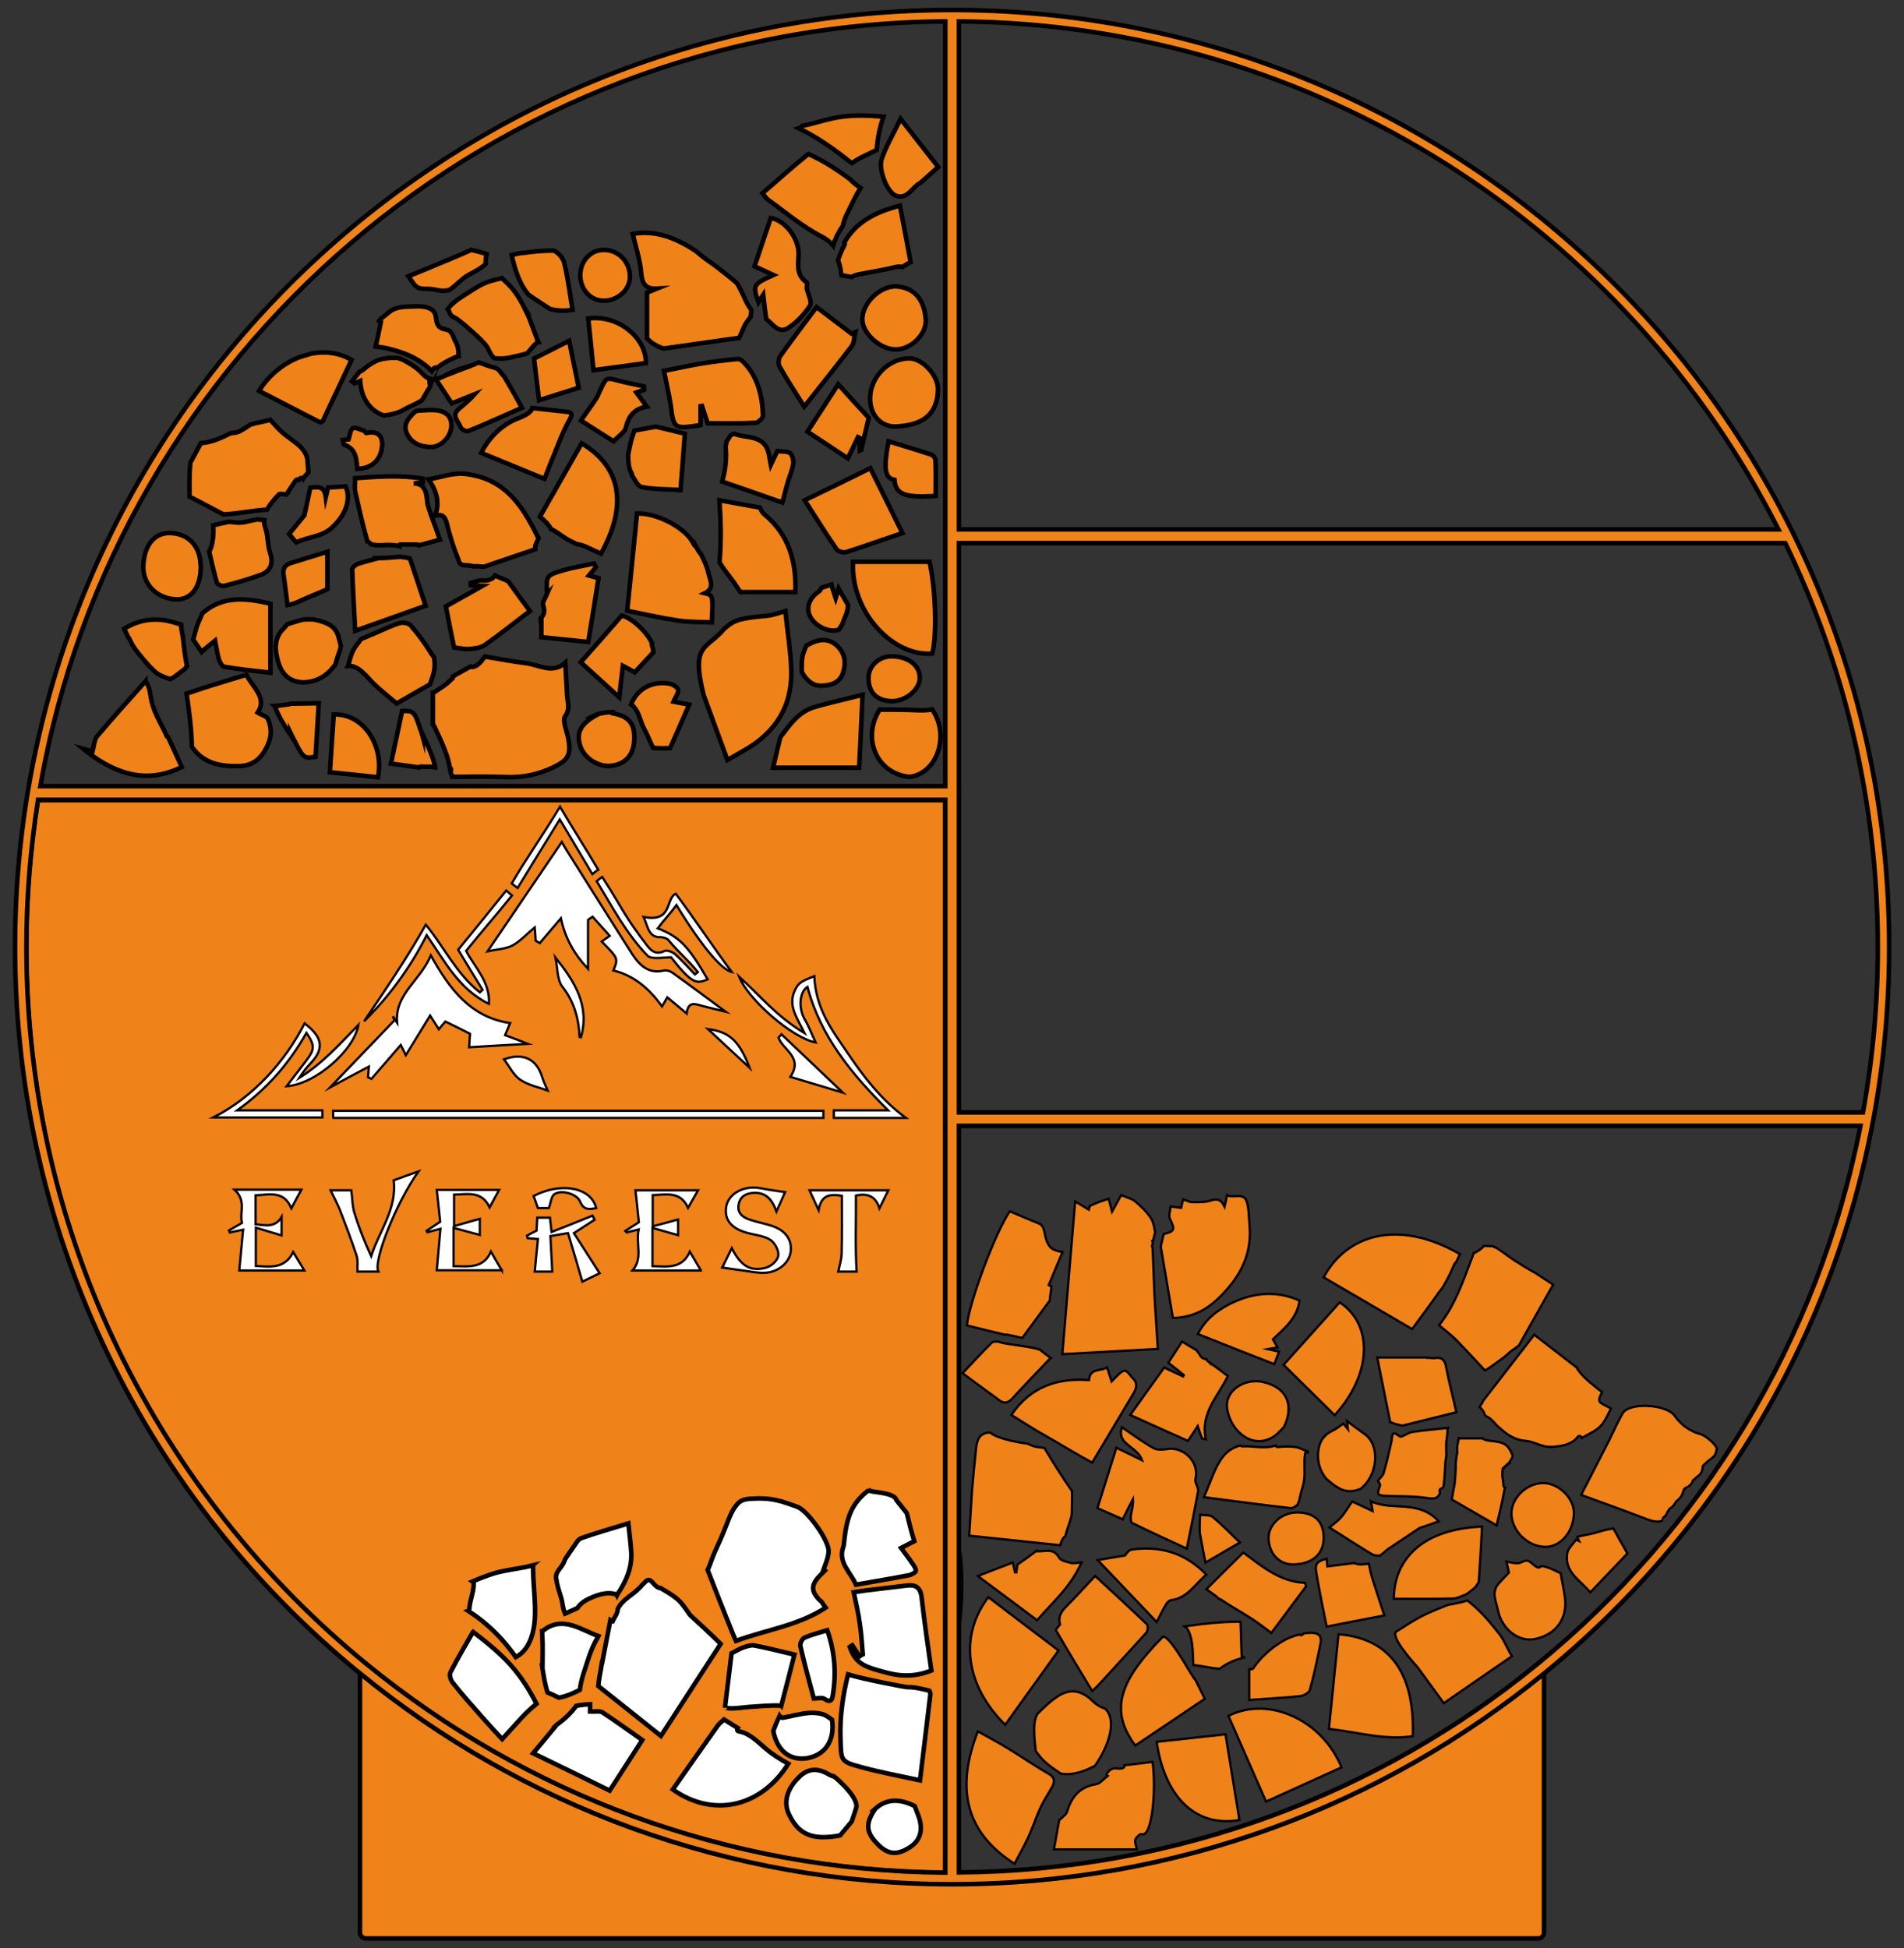 <?xml version="1.0" encoding="UTF-8"?> <!-- Generator: Adobe Illustrator 26.4.1, SVG Export Plug-In . SVG Version: 6.00 Build 0) --> <svg xmlns="http://www.w3.org/2000/svg" xmlns:xlink="http://www.w3.org/1999/xlink" x="0px" y="0px" viewBox="0 0 835.7 855.2" style="enable-background:new 0 0 835.7 855.2;" xml:space="preserve"><rect x="0" y="0" width="835.7" height="855.2" fill="#333333" stroke="none"/> <style type="text/css"> .st0{fill:#F0821A;stroke:#000000;stroke-miterlimit:10;} .st1{fill:#F0821A;stroke:#000000;stroke-width:2;stroke-miterlimit:10;} .st2{fill:#FFFFFF;stroke:#000000;stroke-miterlimit:10;} .st3{fill:#FFFFFF;stroke:#000000;stroke-width:2;stroke-miterlimit:10;} </style> <g id="Слой_1"> </g> <g id="Слой_2"> <g> <path class="st0" d="M240.2,528.9c0.9-2.4,1-4.9,2.3-6c2.9-2.2,9.9-0.4,11.4,3.1c1.6,3.9,4,3.5,7.1,2.9 c-2.2-9.1-15.4-11.6-27.5-5.3c0.6,1.8,1.3,3.5,1.9,5.3H240.2z"></path> <path class="st0" d="M255,561.2c2.6-1.3,5.3-2.6,7.6-3.7c-3.9-6.1-7.6-11.8-11.3-17.6c3.5-2.3,6.3-4.1,9.1-5.9 c-0.3-0.6-0.6-1.2-0.9-1.8c-5.9,2.4-11.7,4.7-18,7.2c-0.3-3-0.5-4.6-0.7-6.3h-5.6c-0.1,2.1-0.2,3.9-0.3,5.7 c-1.5,0.7-2.8,1.5-4.2,2.2c0.1,0.4,0.2,0.7,0.3,1.1c1.3,0.1,2.6,0.3,4.5,0.4c-0.5,5.1-1,9.8-1.4,14.3h7.7 c-0.3-5.3-0.5-10.4-0.8-15.6c2.8-0.5,4.8-0.8,7.7-1.3C250.7,546.9,252.8,553.9,255,561.2z"></path> <path class="st0" d="M328.3,467.3c-4.5-11.7-8.6-15.7-18.3-17C315.8,455.7,321.6,461,328.3,467.3z"></path> <path class="st0" d="M320.6,425.3c-8.1-10.9-16.8-22.6-25.6-34.4c-4.7,2.3-0.7,15.9-13.1,10.2c1.9,4.4,3.6,8.1,8.8,7.9 c1,0,2.4,0.5,3,1.3c4.4,5.3,8.6,10.7,12.9,16c-0.5,0.5-1.1,1-1.6,1.4c-3.2-3.4-6.3-6.9-9.6-10.1c-1.1-1-3.4-2.2-4.3-1.7 c-3.3,1.7-5.5,0.4-7.4-2c-4.6-5.9-9.1-11.9-13.4-18c-2.7-3.7-5-7.6-7.5-11.5c-0.5,0.3-1,0.6-1.4,0.9c6.8,11.3,13.5,22.7,23.3,31.7 c1.7,1.5,5.2,1,9.3,1.7c11.3,11.6,11.3,11.6,16.1,9.7c-8.6-14.8-12.3-18.6-21.9-22.4c2.7-3.6,5.5-7.5,8.2-11.2 C308.5,414.8,316.5,424.3,320.6,425.3z"></path> <path class="st0" d="M225,387.4c0.5,0.3,1,0.6,1.6,1c6.1-10,12.2-20,18.5-30.1c4.8,8.1,9.5,16,14.3,24c0.5-0.3,1-0.6,1.6-0.9 c-5.3-9-10.5-18.1-16.1-27.7C237.8,365.4,231.4,376.4,225,387.4z"></path> <path class="st0" d="M503.4,713c-7.4-7.1-14.9-14-22.7-21.2c-4.7,4.9-8.6,9.3-12.8,13.5c-2.2,2.2-3.6,4.6-2.6,7.8 c-0.6,0.8-2,2.1-1.8,2.5c5.1,8.9,10.4,17.6,15.9,26.7c1.3-1.2,2-1.9,2.6-2.5c7-7.7,14.1-15.3,21.1-23.1 C503.8,716,504,713.6,503.4,713z"></path> <path class="st0" d="M464.6,724.5c-10.4-7.9-20.5-15.5-30.8-23.4c-13,17.1-10,38.8,7.4,56C448.8,746.5,456.3,736,464.6,724.5z"></path> <path class="st0" d="M530,597.4C530,597.4,530,597.4,530,597.4C530,597.4,530,597.4,530,597.4c-0.1-0.1-0.1-0.1-0.1-0.1 C529.9,597.3,529.9,597.3,530,597.4c-0.2-0.4-0.4-0.7-0.6-1c-0.1,0-0.2,0.1-0.3,0.1c-0.8,0-1.5-0.4-2-1c-0.2-0.3-0.4-0.6-0.6-0.9 c-0.1-0.2-0.2-0.4-0.3-0.6c-0.1-0.1-0.3-0.2-0.4-0.4c-0.2-0.2-0.3-0.3-0.4-0.5c-0.1-0.1-0.2-0.2-0.2-0.4c0,0,0,0,0,0 c-2.2-1.3-4.2-2.5-6.4-3.8c-2.1,3.2-3.9,6.1-6,9.3c2.3,1.8,4.6,3.6,6.8,5.4c-0.1,0.2-0.2,0.4-0.3,0.6c-2.6-1.2-5.2-2.4-8.3-3.9 c-4.8,6.6-9.5,13.2-14.9,20.8c8.8,4,17,7.7,25.3,11.4c1.6-2.4,2.9-4.3,4.3-6.5c0.7,2.2,1.3,3.8,1.9,5.4l1.7,0.4 c-2.7-11.8,5.8-19.3,9.6-27.8C535.5,601.4,532.7,599.4,530,597.4z"></path> <path class="st0" d="M360.7,486.2H145.5c0,0.4,0,0.7,0.1,1.1h215.1L360.7,486.2z"></path> <path class="st0" d="M479.4,642c6.2-10.4,12.2-20.4,18.2-30.5c1.5-2.5,1.7-4.9-0.9-7l0.2,0.2c-3.3-4.2-3.3-4.2-9,1.7 c-0.6-1.9-1.3-4-2-6.2c-2.5,1.9-7.6,0.1-7.9,5.6c-13.8-1-25.6,2.8-34.1,15.3c5.2,3.2,10,6.4,15.1,9.2 C463.1,632.6,475.4,640,479.4,642z"></path> <path class="st0" d="M446.6,686.8c-0.1,0.4-0.3,1.9-0.5,3.4c-0.2,0-0.4,0-0.6,0c-0.3-1.4-0.6-2.9-1-4.3 c-5.5,2.1-10.6,4.1-15.3,5.9c8.2,6.1,16.9,12.6,26,19.4c6.8-7.9,14.8-14.6,19.5-25.4c-2.1,0.2-3.4,0.6-4.5,0.3 c-1.9-0.5-4.6-1-5.3-2.3c-2.5-4.7-6.5-2.5-10-2.9c0,0,0,0,0-0.1C452.5,682.6,449.9,684.5,446.6,686.8z"></path> <path class="st0" d="M588.6,653.7c2.9,1.3,5.8,1,8.6-0.2c7.4-5.7,8.8-18.8,1.9-23.9c-2.6-1.9-5.1-3.7-7.9-5.8 c0.1,0.8,0.2,1.8,0.4,3.5c-1.1-1.4-1.8-2.2-2-2.4c-1.7,1.2-3,2.3-4.5,3c-4,1.9-6,4.7-6.5,9.2c-0.5,4.6,0.8,8.4,3.3,11.8 C583.9,650.6,586,652.5,588.6,653.7z"></path> <path class="st0" d="M602.2,692.4c-0.6-2-1-4-1.4-6c0,0,0,0,0,0c-1.9,0.2-3.9,0.6-5.8,0c-0.2-0.1-0.3-0.2-0.4-0.3 c-3.9,0.5-7.9,1-12,1.5c-0.1-1.3-0.2-2.3-0.3-3.4c-4.1,1.1-5.2,2.1-4.6,5.8c1.3,8,3,16,4.6,24c7.9-1.5,16.1-3.2,25.3-4.9 C605.9,703.9,604,698.2,602.2,692.4z"></path> <path class="st0" d="M569.3,660.7c1.1-1.5,1.2-3.6,1.7-5.4c0.5-1.8,1.2-3.7,1.4-5.6c0.5-3.8-0.2-7.7,0.4-11.5 c0.1-0.7,0.7-0.9,1.2-0.7c0-0.1,0-0.2,0-0.3c-1.6-0.6-3.1-1.5-4.8-1.9c-2.8-0.5-5.5-0.4-8.3-0.1c-0.5,0.1-0.9-0.3-1-0.7 c-0.3,0.1-0.6,0.2-1,0.3c-4.5,1.2-9.1-0.2-13.6,0.1c-0.4,0-0.7-0.2-0.9-0.4c-3,0.8-5.7,2.4-7.6,4.9c-3.8,4.9-5.5,11.4-8.4,17.8 c13.4,1.7,25.7,3.4,38.1,4.8C567.4,662.1,568.3,661.4,569.3,660.7z"></path> <path class="st0" d="M601.7,659c0.3,1.7,0.6,3,0.8,4.3c-3.2-1.5-6-2.8-9-4.2c-1.8,2.5-3.3,5.3-5.4,7.5c-1.4,1.4-3,2.6-4.6,3.9 c6.3,4,12.5,8,18.8,11.8c0.9,0.5,2.1,0.5,3.3,0.6c0,0,0,0,0,0c0.1-0.1,0.3-0.2,0.4-0.3c0.3-0.2,0.5-0.4,0.8-0.6c0,0,0,0,0,0 c0.8-0.7,1.6-1.4,2.5-2.1c4.6-3.1,9.2-6.1,13.8-9.2c2.7-0.9,5.4-1.8,8.4-2.9C622.6,658.1,610.9,663.4,601.7,659z"></path> <path class="st0" d="M525.8,585.6c11.1,4.4,22.2,8.8,33.5,13.2c0.7-1.9,1.4-3.6,2.1-5.5c-1.8-0.4-3.2-0.7-5-1.1 c1.6-0.3,2.9-0.5,4.3-0.7c-0.8-1.5-1.5-2.8-2-3.6c5.3-5,10.7-9.4,11.7-17c-9.9-4.4-20.1-3.7-30.2,1.3 C534,575.3,528.9,579.3,525.8,585.6z"></path> <path class="st0" d="M561.9,628.1c0.6-0.6,1.2-1.2,1.7-1.8c4.6-9.7,1.1-17.4-9.4-19.7c-8.3-1.8-16.6,4.2-15.6,11.4 c1.4,10.7,12.3,19.5,21.9,11.5C560.9,629,561.4,628.5,561.9,628.1z"></path> <path class="st0" d="M634.8,600.5c-0.5-2.9-1.3-4.6-4.4-4.5c-0.2,0.1-0.3,0.2-0.5,0.2c-1.2,0-2.4-0.2-3.7-0.2 c-0.2,0-0.3-0.1-0.5-0.1h-21.2c2.1,10.3,4,19.8,5.7,28.4c0.2,0,0.4,0,0.6,0.1c0.5,0.3,0.9,0.4,1.5,0.6c0.5,0.2,1.1,0.3,1.6,0.4 c0.5,0.1,1.1,0.3,1.6,0.4c8.1-2,16.1-4,23.7-5.9C637.7,613,636,606.8,634.8,600.5z"></path> <path class="st0" d="M588,571.7c-8.1,9-16.1,17.9-24.6,27.4c7.5,7.4,14.8,14.6,22.4,22.1C602.3,603.1,602.8,581.4,588,571.7z"></path> <path class="st0" d="M567.4,686.7c8.4,0,13.6-4.4,13.6-11.7c0-7.2-4.1-11.1-11.7-11.1c-6.6,0-12.4,5.1-12.5,11 C556.8,681.7,561.3,686.7,567.4,686.7z"></path> <path class="st0" d="M526.7,673.3c0.8,4.5,1.7,9,2.4,12.6c5.5-3.2,10.4-6.1,15.1-8.8c-3.6-3.5-7.6-7.6-11.9-11.2 c-1.2-1-3.6-0.7-5.5-1c-0.1,1.5-0.2,2.9-0.2,4.4C526.6,670.6,526.5,672,526.7,673.3z"></path> <path class="st0" d="M544,798.9c-2-12.5-4-24.7-6.1-37.6c-10.3,1.1-20.2,2.2-30.2,3.3C510.9,787,523.4,802.4,544,798.9z"></path> <path class="st0" d="M360.3,705.1c-1-1.2-2-2.5-2.2-4.1c-0.2-1.8,0.8-3.5,1.9-4.8c1-1.2,2.2-2.3,3.3-3.4c-0.1-0.1-0.2-0.3-0.3-0.4 c-0.3,0.5-0.6,1-0.9,1.6c1-3.1,2.5-6.1,2.8-9.3c0.5-4.8-9.3-18.3-13.8-19.9c-2.5-0.9-4.9-1.7-7.4-2.5c-0.1,0-0.2,0-0.3,0 c-4.1-1.2-8.6-1.3-12.9-1c-1.6,0.1-3.4,0.4-4.7,1.4c-1.1,0.9-2,2.1-2.7,3.3c-1.5,2.5-2.4,5.2-3.5,7.9c-1.4,3.6-3,7.1-4.6,10.6 c-1.2,2.6-2,5.5-3.2,8.1c3.4,8.8,6.9,17.6,10.4,26.3c0.6,1.5,1.2,3,2,4.8c13.3-4.9,27.3-6.7,39.4-14.6c-0.7-1-1.3-1.8-1.8-2.6 C361.2,706.1,360.7,705.6,360.3,705.1z"></path> <path class="st0" d="M485,750c-2-0.6-3.6-1.6-5-2.9c-5.2-5.2-10.2-6.3-16.3-2.1c-3.1,2.1-5.7,4.7-8.4,7.4c0,0.1,0,0.1-0.1,0.2 c-1.5,2.8-1.3,6.4-1.2,9.4c0.1,2.2,0.4,4.4,0.6,6.6c1.3,1.8,2.6,3.5,4.2,4.9c2.2,1.9,4.5,3.5,6.9,5.1c0.1,0,0.2,0,0.3,0 c5,0.8,10.2-1.2,14.6-3.5C486.6,766.5,490.5,755.1,485,750z"></path> <path class="st0" d="M399.3,668c0-0.1-0.1-0.2-0.1-0.4c-1.7-2.1-3.4-4.3-4.6-5.8c-0.8-3.4-11.3-3.3-11.7-4.1 c-0.3,0.1-0.6,0.2-0.9,0.2c-7.2,5.7-9.2,11.8-10.3,22.2c-0.1,0.8-0.1,1.7-0.4,2.4c-2.4,6.8,3.2,10.9,5.6,16.5 c7.8-1.4,15.4-2.6,23.1-4.1c1.2-0.2,3.2-1.3,3.2-2c0-1.2-1.1-2.5-1.9-3.7c-1.4-2.1-3-4.1-4.6-6.3c2.1-1.1,3.3-1.7,5.8-3 C401.4,676.3,400.3,672.1,399.3,668z"></path> <path class="st0" d="M367.3,556.8h8.1c-0.7-11.3-0.2-22.4-0.3-33.4c5.3-1.2,8.7,0.5,10.3,5.6c1.4-2.9,2.6-5.2,3.9-7.9h-34.6 c1.3,2.9,2.4,5.3,4,8.7c1.2-6.9,5.2-7.1,10.2-6.3c0,8.5,0.1,16.9-0.1,25.4C368.7,551.5,367.8,554.1,367.3,556.8z"></path> <path class="st0" d="M306.9,556.2c-1.7-2.8-3.1-5.3-4.8-8.2c-3.4,7.7-9.9,6.6-16.4,6.4v-16.8c4.3,1.2,7.9,2.3,11.2,3.2v-6.9 c-3.6,1-7.2,2-11.1,3v-13.7c6.1-0.2,12.2-1.8,15.5,5.6c1.6-2.8,2.9-5.1,4.4-7.7h-27.5c0.5,4.8,1.1,9.6,1.5,14 c-2.4,1.5-4.1,2.7-5.9,3.8c0.2,0.2,0.3,0.5,0.5,0.7c1.5-0.4,3-0.7,5.3-1.3c-1.3,6.4,2,12.6-2.7,18H306.9z"></path> <path class="st0" d="M352.5,726c1.7,7.6,3.8,15.1,5.9,23c1.4,0,3.5-0.6,4.6,0.1c2.9,2,3.5,0.3,3.8-1.9c1.5-9.5,0.8-18.9-2.5-28.2 c-3.5,1.1-6.9,1.9-10,3.3C353.3,722.7,352.2,724.9,352.5,726z"></path> <path class="st0" d="M524.7,649.2c1.9-7.2-5.1-14.5-12.7-13.1c-1.9,0.3-4.3,0.4-5.8-0.5c-4.8-2.7-9.2-6-13.8-9.1 c-2.4,7.7,6.5,8,8.9,14.5c-4.5-2.2-7.7-3.8-11.3-5.5c-2.8,8.8-5.5,17.6-8.3,26.5c3.8,1.7,7.2,3.2,11.1,4.9c1.6-3.3,3-6.1,4.5-8.9 c0.2,2.5-0.5,4.7-0.9,7c-0.2,1.1-0.1,3.2,0.5,3.5c7.5,3.7,15.1,7.2,24,11.3c1.8-9,3.5-17.1,5-25.4 C526,652.7,524.3,650.7,524.7,649.2z"></path> <path class="st0" d="M511.9,704.1c0.4-0.7,1.3-1.6,2.1-1.7c7.2-0.9,10.3-6.9,15.5-11.2c-9.5-9.8-20.5-12.7-32.8-11 c-1.4,0.2-2.5,2.2-2.9,2.6c-3.9,0.6-7.2,1.2-12,2c9.2,9.6,17.1,18,25.9,27.2C509.2,709.1,510.4,706.5,511.9,704.1z"></path> <path class="st0" d="M505.9,547.7c-0.2-0.2-0.3-0.6-0.2-0.9c0-0.3,0.1-0.5,0.2-0.8c0-0.4,0-0.9-0.1-1.3c0.1,0,0.2,0,0.3-0.1 c0.3-1.2,0.6-2.4,0.9-3.7c-0.4-2.1-0.7-4.4-1.8-6.1c-1.8-2.8-4.3-5.2-6.9-7.4c-1.4-1.2-3.4-1.6-6.2-2.8c-0.9,1.6-2.4,4.4-4,7.3 c-0.5-2-1-3.8-1.5-5.7c-1.7,0.6-3,1-4.4,1.5c-1,0.4-1.9,0.8-3.8,1.6c0,0.1-0.3,1-0.5,1.7c-1.7-1.1-3.3-2-6-3.6 c-1.9,22.8-3.7,44.5-5.6,67c14.5-0.8,28.1-1.5,41.9-2.3c-0.5-8.5-1.1-16.3-1.5-24.1C506.4,561.2,506.2,554.4,505.9,547.7z"></path> <path class="st0" d="M548.4,537.5c-0.3-3.3-0.2-6.7-1.1-9.8c-1.3-4.6-6-1.5-8.7-3.1c-0.4,1.9-0.7,3.5-1.1,5.1 c-1.6-3.3-3.2-3.6-6.1-2.7c-2.5,0.8-5.3,0.7-8,0.7c-1.4,0-2.7-0.8-4.1-1.2c-0.3,1.3-0.7,2.7-0.9,3.7c-1.5-0.2-3-0.4-4.6-0.6 c-0.1,1.8-1,4-0.3,5.4c2.2,4.6,2.3,5.5-2.7,6.7c-0.4,1.8-1,3.7-1.3,5.5c0,0,0,0,0,0c1.8,10.4,3.5,20.8,5.3,31.3 c10-0.2,16.7-4.7,22.9-11.6C545.6,558.3,549.5,549,548.4,537.5z"></path> <path class="st0" d="M456.6,592.6c-2.6-1.4-15.5-2.6-17.2-3.3c-1.2-0.5-3.4-0.6-4.1,0.1c-4.2,4.1-8.2,8.5-12.8,13.4 c6,4.4,11.1,8.2,16.2,11.9c2.1,1.6,3.8,1.1,5.6-0.8c4.8-5.3,9.8-10.4,14.7-15.6c0.7-0.7,1.4-1.6,2.2-2.2 C459.6,595,458.1,593.8,456.6,592.6z"></path> <path class="st0" d="M460.3,564.1c2-4.7,3.9-9.5,6.1-14.5c-1.6-0.3-3.2-0.6-4.6-1.5c-1.2-0.8-1.9-2.1-2.4-3.4 c-0.6-1.6-0.8-3.2-1.2-4.8c-0.4-1.4-1.1-2.4-2.4-3c0,0,0,0.1,0,0.1c-4.2-1.7-8.4-3.5-12.6-5.3c-6.6,9.9-17.8,40-18.8,50.1 c5.6,1.4,11.2,2.8,16.8,4.1c0.2-0.1,0.3-0.1,0.5-0.1c2.4,0.4,4.7,1,7,1.5c4-5.5,8.1-11,12.1-16.5c0-2,0.6-4.1,0.7-6.1 C461,564.5,460.6,564.3,460.3,564.1z"></path> <path class="st0" d="M493.5,774.9c0.3,1.9-2.5,1.4-4.1,1.3c-2.1-0.1-4.6,2.9-3.3,3.4c-1.9,1.5-3.4,3.4-5.1,3.6 c-7.1,1.2-10.7,5.5-12.6,12c-0.4,1.4-2.1,2.4-3.5,3.8c-0.7,3.8-1.5,8.4-2.3,12.8H499c-0.3-1.5-1-3-0.7-4.2 c0.3-1.1,2.2-2.8,2.8-2.5c4.4,1.7,6.5-18.4,4.8-31.7C501.8,773.9,497.7,774.4,493.5,774.9z"></path> <path class="st0" d="M409.1,745.5c-3.1-0.7-6.3-1.6-9.4-1.5c-1.2,0-20.2-3.7-26.2-5.6c-2.1,8.6-3.7,18.3-3.3,28.3 c0.3,9.6-0.1,9.9,9.1,12.4c8.4,2.3,17,3.9,25.8,5.8c1.6-13.2,3.1-25.2,4.5-37.2C409.7,747,409.4,745.6,409.1,745.5z"></path> <path class="st0" d="M470.5,654.5c-4.3-6.2-8.3-12.5-12.1-18.9c-1.6-0.3-3.3-0.3-4.8-0.8c-0.8-0.3-1.8-0.7-2.6-1.1 c-0.1,0-0.1,0-0.1,0c-3.1-0.4-6.2-1-9.2-1.8c-2.4-0.7-5.2-1.5-7.2-3.1c-4.7,0.2-5.7,3.3-6.1,7.2c-0.6,5.8-1.2,11.6-1.7,17.4 c-0.5,6.9-0.8,13.8-1.3,20.7c13.7,1.4,26.8,2.8,40,4.2c0.5-2.2,1.3-3.4,2.2-4c0.8-3.4,2.3-6.6,2.9-10c0,0,0-0.1-0.1-0.1 C470.4,661.5,470.6,658.1,470.5,654.5z"></path> <path class="st0" d="M459.9,778.4c-6-3.4-11.7-7.4-17.6-11c-4.5-2.7-9.2-5.2-13.1-7.4c-9,23-7,43.4,16.1,58.1 c2-3.9,4.3-7.8,6.1-11.8c2-4.3,3.4-8.8,5.4-13.1c1.5-3.2,3.5-6.1,5.2-9.2C463.2,781.5,462.6,779.9,459.9,778.4z"></path> <path class="st0" d="M421.7,682.2c-0.6,0-1.3,0.1-1.9,0.1v33.4c0.4,0,0.8,0,1.2,0C422.5,704.5,422.9,693.4,421.7,682.2z"></path> <path class="st0" d="M399.1,699.4c-6.1,0.7-12.2,1.5-18.3,2.2c-1.4,0.2-2.9,0.4-4.8,0.7c1,4.8,2.1,9.3,2.7,13.9 c0.7,4.4,0.9,9,1.3,13.4c-0.5,0.3-1,0.5-1.4,0.8c-1.1-1.6-2.2-3.2-3.2-4.8c-0.4,0.2-0.7,0.4-1.1,0.7c0.4,1,0.7,2.1,1.3,3.1 c2.8,5.3,8,6.3,13.2,7.8c6.8,2,13.5,2.6,21.3-0.5c-1.5-10.7-3.1-21.5-4.3-32.3C405.2,700,402.8,699,399.1,699.4z"></path> <path class="st0" d="M236.7,751.4c-3-5.9-6.6-11.6-11-16.6c-5-5.7-10.9-10.4-16.9-15c-0.1,0.1-0.2,0.3-0.2,0.4 c-3.3,5.8-6.7,11.5-9.7,17.4c-0.6,1.1,0.1,3.4,1,4.5c4,5.1,8.3,9.9,12.6,14.8c2.9,3.3,5.9,6.5,9.1,10c3-3.3,5.6-6.1,8.1-8.9 C231.9,755.6,234.2,753.3,236.7,751.4z"></path> <path class="st0" d="M233.5,724.5c2.5-5.1,2.7-11.2,2.5-16.8c-0.2-5.3-0.8-10.5-0.8-15.8c-0.1-0.3-0.1-0.5,0-0.8c0,0,0-0.1,0-0.1 c0-0.2,0-0.3,0.1-0.4c-4.3,1.1-8.6,1.6-13,2.5c-4.7,0.9-9.2,2.7-13.7,4.6c0.3,0.2,0.5,0.4,0.5,0.8c0.1,3.8-1.7,7.4-1.9,11.2 c0,0.4-0.2,0.8-0.5,0.9c2.7,1.8,5.4,3.7,7.8,5.8c5,4.2,9.3,9.2,13.1,14.5C230.2,729.4,232.2,727.2,233.5,724.5z"></path> <path class="st0" d="M252.4,716.9c-4.6-1.4-9-0.9-12.8,2.3c-0.2,0.1-0.4,0.2-0.5,0.2c0,0.6,0.1,1.2,0.1,1.8 c0.3,4.4,0.1,8.9,0.1,13.3c-0.1,0-0.2,0-0.2,0c0.6,4,1.2,8,2.4,11.8c1.7,0.7,3.4,1.5,5,2.3c3.3-0.6,6.3-1.9,9.2-3.4 c0.3-2.3,0.8-4.7,1.6-7.1c1.7-5.2,3.2-10.7,5.9-15.3c0.2-0.4,0.5-0.8,0.7-1.2C260,720.2,256.4,718.2,252.4,716.9z"></path> <path class="st0" d="M337.1,770.8c-3.3-2.8-7.1-6.7-11.6-7.4c-0.8-0.1-0.9-0.9-0.5-1.5c-1.9-1.2-3.9-2.4-6-3.7 c-0.7,0.7-2,1.6-2.8,2.7c-6.6,9.3-13.1,18.6-19.7,28c17.6,12.5,38.7,7.9,50.7-11.3C343.7,775.6,340.3,773.5,337.1,770.8z"></path> <path class="st0" d="M319.7,753c1.6,0.5,3.4,0.3,5.1,0.2c1.6-0.1,3.3-0.4,4.9-0.5c4.7-0.3,9.4-0.8,14.2-0.6c0.1,0,0.1,0,0.2,0.1 c2-7.8,4-15.3,5.8-22.5c-6.4-1.5-11.9-2.9-17.5-4c-1.5-0.3-3.3,0.3-4.8,0.8c-1.7,0.6-3.2,1.5-5.3,2.6c-0.9,7.6-1.9,15.8-2.9,23.9 C319.4,752.9,319.6,752.9,319.7,753z"></path> <path class="st0" d="M366.4,758.3c-1.4-1-2.6-2-4.3-2.5c-1.9-0.5-3.9-0.6-5.8-0.5c-3.8,0.3-7.6,1.4-11.4,2.1 c-0.5,0.1-0.8-0.1-1-0.4c-0.2,0-0.5-0.1-0.6-0.3c-1,2.1-1.9,4.3-2.7,6.5c1.6,8.5,7.1,13.1,14.7,12 C363.7,773.9,367.7,767.2,366.4,758.3z"></path> <path class="st0" d="M367.3,783.2c-0.7-0.3-1.6-0.5-2.2-0.9c-4.5-2.7-8.8-2.9-12.8,0.9c-5.5,5.2-7.2,11.1-4.8,16.4 c4.3,9.2,10.4,11.7,22.5,9.5c1.7-2,3.4-4.1,5.1-6.1c0.7-2,1.4-4,2-6C378.5,791.9,365.3,781.5,367.3,783.2z"></path> <path class="st0" d="M265.7,755.2c-1.2-0.8-3.3-0.3-5.5-0.4v-3.2c-2.1,0.1-4.1,0.3-6.1,0.7c-2.2,3.1-5.1,5.8-8.5,8.3 c0.1-0.1,0.1-0.2,0.2-0.2c-0.1,0.1-0.2,0.1-0.3,0.2c0,0,0.1,0,0.1,0c-3.2,3.9-6.5,7.8-10.4,12.5c11.6,5.6,22.6,11,33.6,16.4 c5.2-8,9.9-15.4,14.3-22.2C277.2,763,271.6,758.9,265.7,755.2z"></path> <path class="st0" d="M261.7,704.3c2.9-1.2,6.8-2.2,9.9-1c0.2,0.1,0.3,0.2,0.4,0.4c0.1-0.2,0.2-0.5,0.3-0.6 c3.6-5.4,6.2-11.1,6-17.7c-0.2-4.2-0.8-8.4-1.3-13.3c-7.7,2.4-14.3,4.2-20.7,6.5c-1.4,0.5-2.3,2.3-3.3,3.7 c-1.3,1.8-2.6,3.7-3.8,5.6c-0.3,1.1-0.9,2.1-1.5,3c-1.2,1.7-2.7,3.1-2.4,5.3c0.4,2.9,1.3,5.7,2.2,8.5c0.7,2.3,0.7,4.8,1.7,7 c1.8-0.8,3.5-1.5,5.4-2.4C256.3,706.9,259.2,705.3,261.7,704.3z"></path> <path class="st0" d="M304.5,712.7c-0.4,0-2.6-3.9-4.8-6.2c-2.5-2.6-5.9-4.4-8.7-6.1c-0.1,0-0.3,0-0.5,0c-0.9-0.3-1.5-0.9-2.2-1.6 c-0.6-0.6-1.2-1.6-2.1-1.8c-0.8-0.3-1.6,0.6-2.1,1.1c-0.8,0.7-1.5,1.6-2.3,2.4c-3.1,3.2-7.6,5.1-9.5,9.3c0,0,0,0.1,0,0.1 c0,1.7-1.4,3.4-2.2,5.1c-0.3-0.1-0.7-0.2-1-0.4l-3.6,18.6c0,0-0.1,0-0.1,0c-0.3,2.1-0.7,4.3-1.1,6.4c-0.2,1.3-0.4,2.6-0.5,3.9 c9.9,7.9,18.6,14.8,27.5,21.9c9-13.9,17.6-27.1,26.2-40.4C313,720.6,308.7,716.6,304.5,712.7z"></path> <path class="st0" d="M522.6,734.4c-2.3-3.8-4.5-7.6-7.1-11.2c-0.8-1.1-3-4.3-4.9-4.9c-20.2,20.3-23.3,33-12.3,47.9 c10.1-6.8,20.3-13.6,30.5-20.5c-1.4-2.8-2.7-5.5-4-8.1C524,736.7,523.3,735.5,522.6,734.4z"></path> <path class="st0" d="M535.9,702.1c5.1,3.6,10.7,6.4,15.8,10c1.7,1.2,3.3,2.4,5,3.7c0.4,0.3,0.8,0.6,1.3,1 c5.1-6.8,10.1-13.6,15.2-20.4c-0.1-0.5-0.3-1.1-0.4-1.6c-11.4-0.5-19.3-7.6-27.1-13.3c-5.5,5.4-10.8,10.7-16.2,16.1 c3,2.1,4.7,3.3,5.7,4.4C535.3,701.9,535.6,701.9,535.9,702.1z"></path> <path class="st0" d="M579.1,717.9c-0.3-0.2-0.6-0.4-0.9-0.7c-1.9-0.7-4.2-0.5-6.2-0.1c-0.1,0.4-0.5,0.7-0.9,0.7 c-0.3,0-0.5-0.1-0.7-0.3c-2.2,0.5-4.5,1.3-6.5,2.4c-5.3,2.9-10.5,7.4-13.8,12.4c-0.4,0.6-1,0.5-1.4,0.3c-0.1,0.1-0.2,0.3-0.4,0.3 v13.3c8.1-0.6,15.3-0.9,22.5-1.7c1.5-0.2,3.8-1.5,4.1-2.7c1.9-6.7,3.3-13.6,4.7-20.4C579.9,720.4,579.7,718.4,579.1,717.9z"></path> <path class="st0" d="M545.8,727.3l-0.8,0c-0.2-5.1-0.3-10.3-0.5-15.4c-0.2,0-0.5,0-0.7,0c-2,0-4,0-6,0.1 c-3.4,0.2-6.8,0.5-10.2,0.9c-2.5,0.3-5,0.7-7.6,1c0.7,0.5,1.3,1.2,1.7,2c1.8,3.8,1.8,8.6,2,12.7c0,0.8,0,1.5,0.1,2.3 c3.9,0.3,7.6,1.4,11.5,1.6c1.3-0.9,2.6-1.8,4-2.5c2.1-1.1,4.3-1.8,6.6-2.4C545.9,727.6,545.8,727.4,545.8,727.3z"></path> <path class="st0" d="M632.6,653.4c0.4-0.1,0.8-0.5,1-1.1c0.3-2.3,0.5-4.6,0.6-6.9c0.1-1.7,0.1-3.4,0.4-5.1c0.1-0.3,0.1-0.7,0.2-1 c0-0.4,0-0.8,0-1.2c0-1.7-0.1-3.5,0-5.2c0.2-1.8,0.6-3.6,0.5-5.4c0-0.3,0.1-0.5,0.2-0.7c-5.5,0.6-10.6,1-15.7,1.8 c-1.9,0.3-4.7,2.6-5.5,1.9c-3.8-3.1-3.1,0.1-3.5,2c-1.1,4.7-2.1,9.5-3.5,14.1c-0.4,1.3-1.7,2.3-2.5,3.4c0.2,0.4,1.2,1.5,0.9,2.2 c-1.4,3.7-1.2,4.2,2.4,4.4c5.6,0.3,11.3,0,16.9,0.8c3.3,0.4,6.1,1.2,7.1-2.3C631.7,654.8,631.6,653.6,632.6,653.4z"></path> <path class="st0" d="M660.4,644c0.5-0.5,1.1-0.8,1.7-1.3c-0.2,0-0.3,0-0.5,0.1c1-0.9,1.8-2.2,2.4-3.7c0-0.1-0.1-0.1-0.1-0.2 c-0.9-2.1-1.8-4.2-4-5.2c-2.4-1.2-5.2-0.9-7.8-1.6c-0.6-0.2-1.1-0.4-1.6-0.8c-0.1,0.1-0.3,0.1-0.4,0.1h-9.3c-0.2,0-0.3,0-0.5-0.1 c-0.2,1.1-0.4,2.3-0.7,3.4c0,0.1,0,0.2,0,0.2v3.1c0,0.2-0.1,0.5-0.2,0.6c-0.1,1-0.2,2-0.4,3c0,1.9-0.1,3.7-0.2,5.6 c-0.1,2.2-0.3,4.5-0.8,6.7c-0.1,0.2-0.1,0.5-0.2,0.8c-0.2,1.2-0.3,2.3-0.6,3.5c6.5,3.8,12.9,7.5,19.7,11.4 c1.3-5.7,2.5-10.3,3.3-15c0.1-0.5,0.2-1.1,0.4-1.6c-0.4-0.1-0.7-0.4-0.7-0.9c0-1.8-0.6-3.5-0.5-5.3 C659.3,645.6,659.6,644.7,660.4,644z"></path> <path class="st0" d="M631,568.1c0-0.1,0.1-0.2,0.1-0.3c0.2-0.2,0.4-0.5,0.6-0.7c0.4-0.5,0.8-1.1,1.2-1.6c2.3-3.4,3.9-7.2,5.6-10.9 c0.1-0.3,0.3-0.4,0.6-0.5l1.7-3.6c-27.9-16-50.2-7.9-59.8,10.2c12.8,7.5,25.7,15,38.8,22.7C623.6,578.3,627.3,573.2,631,568.1z"></path> <path class="st0" d="M650.6,615.8c-0.3,0.5-0.9,1.2-1.2,1.9c1.3,0.9,2,2.2,2.5,3.7c0.6,0.3,1.1,0.6,1.6,0.9 c1.4,0.9,2.4,2.3,3.6,3.5c1.4,1.3,2.8,2.5,4.3,3.6c1.6,1.1,3.3,2,5.1,2.5c1.8,0.6,3.7,0.5,5.5,1c1.7,0.5,3.3,1.2,5,1.7 c1.9,0.6,3.7,0.6,5.7,0.4c3.6-0.4,7.5-1.2,9.8-4.3c0.6-0.8,1.7-0.2,1.8,0.5c3.3-1.9,6.1-3.1,8.1-5.1c2.2-2.2,3.4-5.5,4.7-7.8 c-2.3-1.4-4.7-2.1-5.1-3.3c-0.3-1,0.4-2.4,1.2-3.9c-3.8-3-7.8-5.9-10.7-9.9c-0.2-0.2-0.2-0.4-0.2-0.7l-18.9-14.6l-22.5,29.1 C650.7,615.5,650.7,615.6,650.6,615.8z"></path> <path class="st0" d="M664.9,553.4c-2.8-1.8-5.4-4-8.2-5.7c0,0-0.1,0-0.1,0c-0.5-0.2-1-0.4-1.5-0.7c-0.4,0-0.7,0-1.1,0 c-0.8,0-1.6-0.1-2.3-0.1c-0.1,0-0.3,0-0.4,0c-0.2,0.3-0.5,0.6-0.7,0.8c-0.9,0.9-2.1,1.6-3.3,2.2c0,0-0.1,0-0.1,0 c-0.1,0-0.2,0.1-0.3,0.1c-4.4,11.4-8.1,23-15.3,31.7c2.7,2.3,5.3,4.2,7.5,6.4c4.3,4.4,8.5,9,12.7,13.5c2.9-1.7,5.6-3.9,8.4-5.9 c1.5-1.2,2.8-2.7,4.5-3.6c0.1,0,0.2-0.1,0.2-0.1c0.2-0.2,0.3-0.3,0.5-0.5c0.4-0.3,0.8-0.6,1.2-0.8c5.1-9.1,10.1-17.9,15.1-26.8 c-2.7-1.8-5.1-3.3-7.6-5C670.9,557.2,667.9,555.3,664.9,553.4z"></path> <path class="st0" d="M730,666.2c0.9-0.6,1.5-1.4,1.9-2.5c0.3-0.4,0.6-0.8,0.8-1.3c0.1-0.1,0.3-0.2,0.3-0.2c0.8-0.6,1.4-1.1,2-2 c0.1-0.2,0.3-0.4,0.4-0.6c0.1-0.1,0.1-0.2,0.1-0.3c0.6-0.5,1.3-1.1,1.8-1.7c0.6-0.7,1.1-1.5,1.3-2.3c0.2-0.5,0.4-1,0.5-1.5 c0,0,0.1,0,0.1-0.1c0,0.1-0.1,0.2-0.1,0.3c-0.1,0.3-0.1,0.3,0.2-0.2l0.3-0.4c-0.3,0.3-0.3,0.4-0.1,0.1c0.1-0.1,0.2-0.3,0.3-0.4 c1.5-0.5,2.8-1.6,3.3-3.3c0.7-0.5,1.2-1,1.8-1.6c1.4-0.8,2.3-2.2,2.4-4c0,0,0-0.3,0-0.4c0-0.1,0-0.1,0.1-0.2 c0.2-0.3,0.8-1,0.1-0.2c0.3-0.3,0.5-0.6,0.8-0.8c1.1-1.1,2.4-2,3.6-3c0.9-0.8,1.4-2,1.5-3.2c1.2-0.8-3.9-5.8-6.8-6.8 c-0.4-0.1-7.2-1.6-11.6-8.2c-3.6-5-19.9-6-22.8-1c-2.1,3.7-3.9,7.7-5.8,11.6c-4,7.8-8,15.6-12.4,24.2c10.1,3.7,19.6,7.1,29,10.7 c2.3,0.9,4.5,1.3,6.4,0.7c0.1-0.3,0.2-0.5,0.2-0.8C729.6,666.9,729.8,666.6,730,666.2z"></path> <path class="st0" d="M539.2,753.2c5.4,12.4,10.8,24.7,16.5,37.6c11.5-5.2,22.3-10.1,33.1-15C580.5,755.2,557,744.2,539.2,753.2z"></path> <path class="st0" d="M587.5,717.4c-1.4,13.7-2.8,27.5-4.2,41.5c12.6,1.4,24.5,5.1,36.8,3.2C621.2,728.1,604.3,718.7,587.5,717.4z"></path> <path class="st0" d="M219.7,556.3c-1.7-2.8-3.1-5.3-4.8-8.3c-3.4,7.6-9.9,6.5-16.4,6.4v-16.8c4.2,1.1,7.9,2.1,11.5,3.1v-7.1 c-3.6,1-7.3,2.1-11.3,3.2v-13.8c6.1-0.2,12.2-1.7,15.6,5.6c1.6-2.9,2.8-5.1,4.2-7.7H191c0.5,5,1.1,9.8,1.5,14 c-2.5,1.7-4.2,2.8-6,4c0.1,0.2,0.3,0.4,0.4,0.6c1.5-0.4,3-0.8,5.7-1.5c-0.6,6.6-1.1,12.4-1.6,18.2H219.7z"></path> <path class="st0" d="M646.4,697.7c0.5-0.4,1.1-0.9,1.6-1.5c0,0,0,0,0-0.1c0,0,0,0,0-0.1c0.1-0.1,0.1-0.1,0.2-0.2 c0.1-0.2,0.2-0.3,0.3-0.5c0.2-0.3,0.4-0.7,0.6-1c0-0.7,0-1.4,0.1-2.1c0.5-7.3,0.9-14.7,1.3-22.1c-28.9,1.3-38.7,16.7-38.7,31.7 c8.6,0,17.2,0.1,25.7-0.1c1.9,0,3.8-1,5.9-1.8C644.5,699.3,645.4,698.4,646.4,697.7z"></path> <path class="st0" d="M657.8,716.9c-3.8-4.8-7.8-9.6-12.6-13.4c-0.4-0.3-0.8-0.7-1.1-1c-2.8,1.1-5.7,1.4-8.6,2 c-4,1.6-7.9,3.1-11.6,5c-4.2,2.2-8.1,4.9-11.2,6.8c-1.9,2.3,5.7,11.4,9.4,15.4c3.9,5.3,7.7,10.6,11.6,15.9 c10.1-7,19.8-13.6,29.9-20.6C661.4,723.4,660.1,719.7,657.8,716.9z"></path> <path class="st0" d="M678.4,679c6.7,0,12.4-6.9,12.4-14.9c0-6.5-6.6-13-13.3-13.1c-7.2-0.1-14.1,6.4-14.1,13.3 C663.4,672,670.6,679,678.4,679z"></path> <path class="st0" d="M708.1,670.9c-0.9,0.2-1.7,0.4-2.6,0.5c-2,0.4-3.9,1.1-5.9,1.6c-2.4,0.6-4.9,1-7.3,1.6 c0.2,0.5,0.4,1.2,0.7,1.8c-0.4-0.2-0.8-0.3-1.3-0.5c-1.3,2-3.5,3.8-3.8,5.9c-1.4,8.5,6,12,10.1,17.2c5.5-5.8,10.7-11.2,16.3-17.1 C712.2,678.3,710.2,674.6,708.1,670.9z"></path> <path class="st0" d="M686.8,700.7c-0.5-3.4-1.2-6.7-1.8-10.1c-2.8-1.3-5.5-2.8-8.4-3.2c-0.5,0.5-1.1,0.8-1.5,0.7 c-1.7-0.5-2.9-2.5-4.6-3c-1.2-0.4-2.8,1-4.2,1.1c-1.4,0.1-2.9-0.3-5.1-0.7c0.6,2.5,1,4.2,1.1,4.8c-1.8,1.9-3.2,3.3-4.5,4.8 c-3.4,3.8-1,8.1-0.3,11.8c1.7,8.4,9.2,13.9,16,12.6C683.1,717.6,688.3,710.3,686.8,700.7z"></path> <path class="st0" d="M213.9,439.3c0.7-9.6-6.4-15.3-10-22.3c6.8-8.5,13.4-16.9,20.1-25.3c-0.5-0.4-1-0.8-1.5-1.2 c-7.1,8.8-14.2,17.6-21.1,26c3.7,6.2,7.2,11.9,10.7,17.6c-0.5,0.3-1,0.7-1.5,1c-11.3-7-16.2-19.6-23.9-29 c-9.4,13.8-18.5,27.2-27.7,40.7c11.1-11,20.2-23.4,27.5-37.8C194.5,420.4,200.6,432.7,213.9,439.3z"></path> <path class="st0" d="M369.3,478.2c-9.6-9.1-18.2-17.4-26.9-25.6l-1.3,1.5c2,5.5,11,8.6,5.2,17.2 C353.9,473.5,361,475.7,369.3,478.2z"></path> <path class="st0" d="M220.6,463.6c2.5,3.3,4.2,7,7.2,9c3.6,2.4,8.2,3.3,12,4.7c-0.7-1.6-1.8-3.8-2.5-6.1 C234.7,463.3,228.9,460.6,220.6,463.6z"></path> <path class="st0" d="M234,405.7c0.2,2.3,0.3,4.1,0.4,5.8l1.8,1.1c3.1-3.6,6.1-7.1,9.3-10.9c1.8,8.4,5.4,15.2,11.9,22.2v-21.5 c0.7-0.5,1.3-1,2-1.4c2.4,2.7,4.8,5.4,7.5,8.4c-1.9,1.3-2.7,1.9-3.5,2.5c7.3,7.4,7.3,7.4,5.1,12.7c9.1,2.2,15.8,8,21.4,15.8 c1-1.7,1.6-2.8,2.3-4c2.9,2.4,5.4,4.5,8.5,7.1c0.6-5.5,3.7-4.2,6.6-3.4c3,0.8,6.1,1.5,10.5,2.6c-8.6-6.3-15.9-11.8-23.3-17.1 c-1-0.7-2.6-1.2-3.7-1c-6.8,1.7-10.8-2.3-14-7.2c-9.6-15-19-30.1-28.5-45.1c-0.8-1.3-1.6-2.7-2.4-4.1 c-10.9,16.1-21.5,31.7-32.6,48c4-0.9,7.9-1,11-2.6C227.8,411.7,230.5,408.6,234,405.7z"></path> <path class="st0" d="M246.2,431.8c5.2,6.7,7.1,14,7.5,22c0,0.1,0.5,0.1,0.6,0.1c4-14-3-24.7-11.2-35 C244.1,423.3,243.8,428.6,246.2,431.8z"></path> <path class="st0" d="M335.5,555.1c-6.8,1.8-10.9-0.8-14.9-8.6c-1.5,3-2.9,5.9-4.2,8.5c3.2,0.5,6.1,0.9,9,1.3 c3.3,0.4,6.6,1.2,9.9,1c5.9-0.3,10.7-4.6,11.2-9.5c0.5-5.2-2.4-9.2-8.6-11.2c-3.2-1-6.5-1.6-9.6-2.7c-3.1-1-5.4-3-4.7-6.6 c0.7-3.7,3.5-5,7-5.1c5-0.1,7.7,2.9,9.6,8.2c1.6-3.5,2.7-6,3.8-8.5c-2.5-0.4-4.6-0.7-6.7-1c-2.1-0.3-4.3-0.9-6.4-1 c-6.7-0.3-12.1,3.5-12.8,8.7c-0.8,5.8,2.7,9.6,10.1,11.4c3.2,0.8,6.8,1.2,9.4,2.9c1.9,1.3,3.7,4.7,3.4,6.8 C340.6,552,337.7,554.5,335.5,555.1z"></path> <path class="st0" d="M370.7,461.2c-7-10.3-15.2-20-13.9-34.1c-2.7,1.7-5.3,3.3-6.7,5.7c-4.5,7.4,0.7,13.7,4.4,21.3 c-13.6-6-20.5-17.5-30.7-26.8c3.9,10,23.4,27,33.6,28.9c-1.8-3.8-2.9-6.9-4.6-9.8c-3.2-5.3-2.4-12.5,1-14.6 c5.7,21.7,19.4,38.3,35.4,54.2h-23.9c0,0.4,0,0.9,0,1.3h29.6C384,481.1,377.5,471.1,370.7,461.2z"></path> <path class="st0" d="M160.8,471.3c0.5,0.3,1,0.5,1.5,0.8c4.3-4.9,8.5-9.8,12.9-14.9c0.8,1.5,1.5,3.1,2.2,4.5 c3.6-5.8,6.9-11.2,10.7-17.4c1.8,2.8,2.7,4.3,3.8,6c1.1-1.3,2-2.4,2.9-3.4c3.9,1.9,7.4,3.7,10.8,5.4c-0.2,2.4-0.3,4.4-0.4,5.9 c8.5-0.5,16.5-1,25.8-1.5c-4.1-1.6-7-2.7-10-3.8c0.7-1.6,1.2-2.9,2.2-5.3c-17.3-2.6-26.5-14.8-34.8-29.7 c-4.6,11.1-15.9,16.9-14.8,29.5c-0.6-0.9-1.3-1.9-1.9-2.8l0.8,1.7c-9.4,9.8-18.9,19.7-28.3,29.5c5.5-3,11.1-6,17-9.1 C161.1,468.8,161,470.1,160.8,471.3z"></path> <path class="st0" d="M111.6,554.3v-16.8c4.3,1.3,8,2.4,11.3,3.4v-8.1c-2.8,4.7-7,3.7-11.4,3.2v-12.7c6.1-0.3,12.4-2.2,15.7,5.7 c1.6-3,2.8-5.3,4.4-8.2h-29.4c5.4,4.9,2.1,10.1,3.3,14.6c-2.1,1.2-3.9,2.3-5.7,3.3c0.1,0.3,0.3,0.6,0.4,0.9 c1.6-0.3,3.2-0.7,5.8-1.2c-0.6,6.6-1.2,12.3-1.7,17.9h28.6c-1.7-2.8-3.2-5.3-4.9-8.1C124.3,555.7,117.9,554.7,111.6,554.3z"></path> <path class="st0" d="M103.4,486c13-9.3,22.8-20.5,30.4-34c4.9,6.9,4.8,6.8-0.2,12.3c-3.1,3.4-5.7,7.4-8.5,11.1 c8.9-0.8,30.7-20.1,31.5-26.9c-8.7,8.9-16.7,17.9-26.9,24.2c1.5-2.8,3.3-5.1,5.4-7.2c5.9-6.1,5.3-11.1-2.2-16.7 c-8.4,16.6-20.5,29.7-37.9,38.4h45.9c0-0.4,0-0.8,0-1.1H103.4z"></path> <path class="st0" d="M172.1,516.7c1.5,12.7-6.4,22.3-9.9,33.3c-2.9-6.4-5.4-12.6-7.3-18.9c-1-3.1-0.9-6.5-1.4-10h-9.1 c1.5,3.1,3,5.9,4.2,8.9c2.5,6.5,5,13.1,7.2,19.7c0.7,2.1,0.3,4.5,0.4,7.1h9.2c-2.5-4.6,8.1-30.8,17.6-44 C179.3,514.1,175.7,515.4,172.1,516.7z"></path> <path class="st0" d="M402.7,796.2c0.4,1.2,0.9,2.5,1.4,3.7c2.5,6.3,1.3,11.3-3.6,14.4c-5.8,3.7-9.8,3.2-14.5-1.8 c-4.8-5-4.9-8.9-0.7-15c0,0-0.1,0-0.1,0C390.6,792.6,396.6,793.1,402.7,796.2L402.7,796.2z"></path> <path class="st1" d="M338.3,95.7c-2.3,6.9-4.7,13.9-7.1,21.2c2.8,1.3,5.5,2.5,8.3,3.8c-9,4.1-9.2,4.4-6.6,12 c0.7-1.1,1.4-2.2,2.1-3.3c0.4,3.5,0.8,7.1,1.3,10.6c2.9,2.2,5.4,6.7,9.6,4c3.8-2.4,7.1-6,9.6-9.8c1-1.6-0.8-5-1.4-7.6 c0-0.9,0.4-2.3,0-2.6c-4.3-3-3.9-6.9-3.6-11.6C351.1,105,344.7,96.7,338.3,95.7z"></path> <path class="st1" d="M393,125.7c-7.2,0.1-14.6,7.6-14.5,14.6c0.1,6.2,8,13.2,14.8,13.1c6.8-0.1,13.8-7,13-13.7 C405.5,131.6,401.5,126.1,393,125.7z"></path> <path class="st1" d="M342.4,156.4c-0.7,1-0.9,3.3-0.3,4.4c3.2,5.7,6.8,11.1,10.9,17.7c7.6-9.6,14.3-18,20.8-26.5 c1.2-1.6,1.1-4.1,1.6-6.2c-0.5,0.2-1,0.5-1.6,0.7c-5.1-3.9-10.2-7.7-15.4-11.7C353,142,347.6,149.1,342.4,156.4z"></path> <path class="st1" d="M387,69.8c-1.6,4.5,2.4,14.7,6.2,16.1c5,1.9,7.1-3.7,10.7-5.6c0.2-0.1,6.2-5.5,7.9-7 c-5.3-6.8-10.3-13.1-16.5-21.1C392,59,388.9,64.2,387,69.8z"></path> <path class="st1" d="M326.9,142.8c0.7-1.3,1.6-2.5,2.5-3.6c0.2-1.1,0.4-2.2,0.3-3.3c-2-2.4-3-5.6-4.5-8.4 c-0.7-1.2-1.2-2.7-2.2-3.6c-3-2.6-6.2-5-9.4-7.5c-2.8-1.9-5.6-3.9-8.2-6.2c0,0,0,0,0,0c-8.6-5.7-17.8-9.4-27.7-7.5 c1.4,5.8,3.2,11.3,3.7,16.9c0.4,4.8,1.8,7.4,7,7.1c-1.7,0.7-3.3,1.3-4.4,1.7v20.1c1.9,2.2,4.5,3.6,7.3,4.5 c11.2-1.6,22-3.1,33.1-4.7C325.4,146.4,326,144.6,326.9,142.8z"></path> <path class="st1" d="M346.8,198.9c-1.3-0.9-3.5-0.6-5.6-0.9c-1,2-2.1,4.4-2.9,6.1c-0.5-2.3-0.6-5.3-1.8-7.6 c-3-5.6-9.5-4.1-14.2-6.1c-0.4-0.2-1.2,0.5-1.8,0.9c-0.5,0.9-1,1.7-1.6,2.5c0,0,0,0,0,0c0,0.1,0,0.3,0,0.4c0,0.2-0.1,0.4-0.1,0.6 c-0.1,0.4-0.3,0.8-0.3,1.2c0,0,0,0,0,0c0.5,5,0,10.1-1.5,15.4c9.2,3.2,17.7,6.1,26.4,9.2c1-3.6,1.6-6.3,2.4-9 c0.8-2.7,2-5.3,2.4-8.1C348.3,202,347.8,199.7,346.8,198.9z"></path> <path class="st1" d="M136.7,155.2c-1,0.3-1.9,0.6-2.6,0.8c-0.9,0.3-1.8,0.5-2.7,0.8c-7.3,2.8-13.7,8.3-17.7,14.8 c9,4.6,17.9,9.2,26.8,13.8c0.3,0.1,0.8-0.4,1.2-0.6c4.2-9,8.4-17.9,12.6-26.8C148.7,154.7,142.6,154.1,136.7,155.2z"></path> <path class="st1" d="M134.8,262.4c3-1.3,6-2.4,8.9-3.8v-16.4c-6,1.8-10.9,3.4-15.9,4.9c-2.9,0.9-3.8,2.6-3.3,5.6 c0.7,4.3,1.1,8.6,1.7,12.9C129.2,265.2,132,263.6,134.8,262.4z"></path> <path class="st1" d="M147.2,291.7c0.1-0.4,0.2-0.8,0.3-1.1c0.4-1.4,0.8-2.7,1.3-4.1c0.3-0.9,0.7-1.9,0.8-2.9 c-1.5-5.9-1.4-9.6-12-11.7c-1.6,0-3.2-0.1-4.7,0.1c-2.2,0.5-4.3,1.3-6.5,1.9c-0.2,0.1-0.3,0.2-0.5,0.3c-0.4,0.5-0.8,1.1-1.4,1.7 c-4.4,4.1-3.9,9.7-2.3,14.9c1.5,5,4.7,8.5,10.7,8.7C139.1,299.5,143.6,296.6,147.2,291.7z"></path> <path class="st1" d="M190.3,295.6c0.6-2.2,0.6-4.7,0.2-7.1c-0.6-0.7-1.2-1.5-1.7-2.4c-2.5-4.1-5.4-7.9-8.5-11.5 c-0.9-1-3.4-1.6-4.8-1.1c-3.5,1-6.8,2.7-10.1,4.1c-2.3,1-4.6,1.9-6.9,2.9c-1,1.5-2.3,2.9-3.2,4.5c-1.2,2-1.7,4.5-2.3,6.7 c-0.1,0.2-0.1,0.4-0.2,0.6c4.9-0.2,8.1,4.8,11.2,7.8c3.2,3.1,6.7,5.8,10.1,8.7c0.6-0.4,1.2-0.7,1.9-1.1c4.1-2.4,8.2-4.7,12.7-7.3 C189.2,298.8,189.9,297.2,190.3,295.6z"></path> <path class="st1" d="M237.3,271.4c0,0.7,0,1.3,0.1,2c0.1-0.1,0.1-0.1,0.2-0.2v6.5c7,0.7,13.9,1.4,20.6,2.1 c1.6-9.7,3.1-18.9,4.5-28c-1.2-0.3-2.7-0.8-4.2-1.2c1.1-1.3,2.1-2.5,3.1-3.7c-0.3-0.5-0.6-1-0.9-1.5c-4.3,0.9-8.7,1.6-13,2.8 c-8,2.3-8,2.4-7.6,10.5c0,0,0.1-0.1,0.1-0.1c-0.7,1.7-2.3,3.7-1.8,5.1C239.3,268.3,238.8,270,237.3,271.4z"></path> <path class="st1" d="M184.8,336.5c2.1,0.2,4.2-0.1,6.2,0.3c0-0.2-0.1-0.3-0.1-0.5c-0.4-1.9-1-3.7-1.7-5.5 c-1.1-2.8-2.3-5.6-3.6-8.3v1c-0.3-1.1-0.6-2-0.9-2.9c-0.1-0.2-0.2-0.4-0.3-0.6c-0.1-0.2-0.1-0.4-0.1-0.5c-2.4-7.5-3.1-7.5-7.8-7.4 c-1.6,7.5-3.2,15.1-4.9,23.1c4.4,0.6,8.4,1.1,12.4,1.7C184.3,336.6,184.5,336.5,184.8,336.5z"></path> <path class="st1" d="M249.6,325.1c-0.5-3.7-3-8.6-1.5-10.8c2.4-3.5,0.9-6.2,0.8-9.3c-0.2-4.8-0.6-9.5-0.8-14.1 c-5.6,5.1-11.5,0.9-17.3,0.2c-5.7-0.7-11.3-1.8-18-2.9c-1.4,1.9-3.2,4.6-5.8,4.6c-0.2,0-0.4-0.1-0.5-0.2c-2.3,1.3-4.8,2.6-7.7,4.3 c0.1,0.3,0,0.6-0.1,0.8c-0.2,0.3-0.4,0.4-0.7,0.6c0,0-0.1,0.1-0.1,0.1c-2.1,2.3-4.9,3.8-7.5,5.6c-0.1,0.1-0.3,0.1-0.4,0.1v14 c0.2,0.1,0.4,0.2,0.5,0.5c1.7,3.6,3.4,7.1,4.8,10.8c0.7,1.8,1.3,3.7,1.8,5.7c0.1,0.6,0.2,1.3,0.3,1.9c0,0,0.1,0,0.1,0 c0.5,0.2,0.6,0.9,0.4,1.4c-0.1,0.1-0.1,0.2-0.2,0.2c0.1,0.7,0.4,1.3,0.7,1.9c0.1,0.2,0.1,0.3,0.1,0.5c7.9-0.1,15.7-0.2,23.4,0.1 c7.5,0.3,14.4-1.1,21.2-4.4C249.1,333.7,250.6,331.7,249.6,325.1z"></path> <path class="st1" d="M265.3,109.7c-0.9,0-1.9,0.1-2.7,0.3c-1.5,0.3-2.8,1-4.4,2.4c-0.1,0.1,0.1,0,0,0c-2.1,2-3.4,4.8-3.5,8.1 c-0.1,6.3,4.2,11.3,9.9,11.5c6.1,0.3,11.7-4.5,11.9-10.2C276.7,115.3,271.7,109.8,265.3,109.7z"></path> <path class="st1" d="M228,183.4c-6.2,2.2-12.6,7.2-16.8,15.4c9.3,3.8,18.3,7.5,27.8,11.4c1.3-3.2,2.2-5.9,3.3-8.4 c2.4-5.8,4.5-11.8,7.5-17.2c1.6-2.9,1.6-3.6-1.6-3.9c-4.8-0.5-9.7-1.1-14.5-1.6C233.4,180.1,232.5,181.6,228,183.4z"></path> <path class="st1" d="M278.6,295.1c2.8-3,5.5-5.9,8.2-8.8c0-0.1-0.1-0.3-0.1-0.4c0,0,0,0,0,0c0-0.6-0.1-1.2-0.3-1.8 c-0.1-0.3-0.2-0.6-0.3-0.9c-0.1-0.3-0.1-0.6,0.1-0.9c-2.4-5-8.7-11-13.3-12.1c-5.9,6.8-11.9,13.6-18,20.5 c6.1,5.5,11.5,10.5,16.9,15.4c0.5-4.7,1.1-9.4,1.6-13.8C274.5,292.9,276.5,293.9,278.6,295.1z"></path> <path class="st1" d="M369.8,273.7c0.4-1.1,0.8-2.2,1.3-3.3c0.6-1.5,1.1-3.2,1.1-4.9c-1.2-2.1-2.6-4.4-4.1-7.1 c-0.6,2-0.8,2.6-1.3,4.2c-0.9-2.7-1.4-4.3-1.9-6c-1.6,0.5-3,1-4.3,1.4c-0.3,0.5-0.6,1.2-1,1.5c-6.7,4.4-6.4,11.7,0.6,15.7 c2.8,1.6,5.5,2,8,1.2C368.6,275.5,369.4,274.8,369.8,273.7z"></path> <path class="st1" d="M367.1,283.2c-3.6-3.1-7.7-3-13.1,0.2c0,0.1-0.1,0.1-0.1,0.2c-0.2,0.5-0.5,1-0.7,1.5 c-0.5,1.2-0.9,2.5-1.1,3.8c-0.2,1.5-0.2,2.9-0.2,4.4c0,0.5,0,1.1,0,1.6c2.2,4.1,5.2,6.3,8.9,6.1c4-0.2,8-1.3,9.3-6 C371.5,290.5,370.7,286.4,367.1,283.2z"></path> <path class="st1" d="M309.4,260.4c4.6-2.3,2.1-6.1,1.5-9c-0.6-3-2.1-5.8-3.3-8.3c-0.9-0.7-1.3-1.9-1.9-2.8 c-0.1-0.3-0.3-0.5-0.4-0.7c0,0,0,0,0,0c-0.1,0.5-0.6-0.4-1.1-1.3c-0.2-0.2-0.3-0.4-0.4-0.7c-3.7-6.2-15.6-12.5-24.2-12.2 c-1.4,14.1-2.8,28.2-4.3,42.7c7.5,1.5,14.9,3.2,22.3,4.3c4.9,0.7,9.9,0.6,14.8,0.8C313,261.3,313,261.3,309.4,260.4z"></path> <path class="st1" d="M335.4,225.7c-1-0.9-1.6-2.3-1.9-2.9c-5.8-1-11.5-2.1-17.7-3.2c0.6,9.3,0.8,18.3,0,27.2 c1.4,2.4,3.1,4.6,4.8,6.8c1,1.3,2,2.7,2.9,4.1c0.5,0.8,1,1.5,1.5,2.2c8.1,0,16.1,0,24.1,0C349.6,246.4,346.2,234.6,335.4,225.7z"></path> <path class="st1" d="M347.3,294.4c-0.2-8.6-1.7-17.2-2.6-26.2c-2.1,0.6-5.1,1.8-8.1,2.1c-12.9,1.1-14.6,2.2-18.7,5.7 c-7.9,9.4-14.7,6.2-9.1,29c3.5,9.6,6.9,18.9,10.5,28.6c3.3-1.9,5.5-3.2,7.8-4.5C340.5,321.4,347.7,309.9,347.3,294.4z"></path> <path class="st1" d="M334.9,182.5c-0.3-8.9-2.3-17.4-9-24c-0.6-0.6-1.6-1-2.4-0.9c-5.1,0.5-10.1,1.1-15.1,1.9 c-5.6,0.9-11.2,2.2-17,3.3c0.6,2.7,1.1,5,1.5,7.2c0.5,2.4,1,4.9,1.4,7.3c1.4,11.1,1.4,11.1,13.2,9.3v-8.3l0.6-0.1 c0.9,2.8,1.8,5.5,2.5,7.6c7.3,0,14.1,0.2,20.9-0.2C332.6,185.7,334.9,183.6,334.9,182.5z"></path> <path class="st1" d="M269,313.1c0-0.2-0.1-0.3-0.1-0.5c-1.5,0-3,0.1-4.4,0.4c-1.3,0.2-2.7,0.6-3.9,1.2c0.2,0,0.4,0.1,0.5,0.1 c-6.6,3.8-8.3,7.8-6.3,13.5c1.9,5.3,8.3,9.2,13.9,8.3c6.2-0.9,9.6-5.1,9.7-11.8C278.6,317.5,275.9,314.4,269,313.1z"></path> <path class="st1" d="M281.8,317.9c0.7,1.8,1.7,3.4,2.5,5.2c0.8,1.7,1.5,3.5,2.4,5.2c2.5,0.2,5,0.2,7.4,0.1 c2.9-6.5,5.7-12.9,8.4-19.1c-2-0.4-4.4-0.8-6.9-1.3c0.8-2,2.4-3.9,2-5.3c-0.3-1.2-2.7-2.5-4.3-2.7c-7.6-1-13.7,2.6-16.3,9.2 C279.9,311.2,280.6,314.9,281.8,317.9z"></path> <path class="st1" d="M258.2,139.8c0.8,7.4,1.5,14.8,2.3,22.7c8.1-1.1,15.4-2.1,23-3.1C283.7,148.3,271.3,138,258.2,139.8z"></path> <path class="st1" d="M287.8,187.3c-2.1,0.4-5.1,0.9-9.3,1.7c-0.2,0.6-1,2.6-1.5,4.6c-0.5,1.9-0.8,3.8-1.3,6.1 c0.1,2.7,0.1,5.7,1.5,8c0.2,0.3,0.2,0.5,0.1,0.8c1.3,1.9,2.6,5,4.4,5.3c5.6,1.1,11.4,0.9,17,1.3c0.7-8.6,1.3-16.7,1.9-24.7 C296.3,189.3,292.3,188.3,287.8,187.3z"></path> <path class="st1" d="M261.9,174.6c-2.1,3.3-4.5,6.4-6.9,10c5.1,3.3,9.7,6.2,14.3,9.1c2.1-2.2,4.9-3.9,5.4-6c1.2-5,3.6-8.3,9.2-9.2 c-1.8-2.4-3.2-4.3-4.6-6.2c1.1-0.4,2.3-0.8,3.4-1.2c0-0.8,0-0.7-0.1-1.5c-4.1-0.9-8.3-1.7-12.3-2.8c-4-1.1-4.4-0.9-6.7,4.2 C262.9,172.3,262.7,173.3,261.9,174.6z"></path> <path class="st1" d="M231.9,129.3c3.1,2.2,6.3,4.2,9.5,6.3c2.9,0.8,6.2,1,9.9,0.4c-1.2-7.1-2-14-3.7-20.8c-0.5-2.1-3.2-5.1-5-5.2 c-4.2,0-8.4,0.4-12.7,1c-1.3,0.1-1.7,0.1-3,0.4c-0.6,0.1-0.9,0.3-1.5,0.4c-0.3,0-0.5,0.1-0.8,0.2 C226.1,119.1,228.4,125.1,231.9,129.3z"></path> <path class="st1" d="M221.4,165.4c-0.6-0.6-1.1-1.3-1.7-2c-0.4-0.5-0.8-1.1-1.3-1.4c-0.6-0.4-1.4-0.6-2.1-0.8 c-1.5-0.4-2.9-0.9-4.4-1.5c-0.6-0.2-1.2-0.4-1.8-0.6c-1.2,0.5-2.4,1.1-3.3,1.4c-2.6,0.9-5.3,1.5-7.8,2.6c-2.4,1-4.5,2.5-7,3.1 c0,0.1-0.1,0.3-0.1,0.4c0,0.2-0.1,0.4-0.2,0.5c2.2,3.3,4.4,6.6,6.6,10c3.5-1.4,6.8-2.8,10.1-4.1c-2.2,2.5-4.7,4.5-7.1,6.6 c-3.3,2.9,0,5.5,0.9,8c0.3,0.9,2.6,2,3.4,1.6c7.7-3.1,15.2-6.6,23.5-10.2C226.4,174.1,223.9,169.6,221.4,165.4z"></path> <path class="st1" d="M188.8,169.2c0-0.2-0.1-0.4-0.1-0.6c0-0.1,0-0.1-0.1-0.2c0-0.1,0-0.2,0-0.3c0,0,0,0,0,0v0 c0-0.4-0.1-0.7-0.1-1.1c0,0,0,0,0,0c0-0.1,0-0.2,0-0.3c0-0.2,0-0.3,0.1-0.5c-1.7-0.4-2.9-1.9-4.1-3.1c-1.9-1.9-4.3-3.3-6.6-4.6 c-1.1-0.6-2.3-1.1-3.5-1.4c-0.8,0-1.7,0-2.5,0c-1.9,0.1-3.9,0.3-5.6,0.9c-1.6,0.5-3.1,1.5-4.5,2.4c-1.4,0.9-2.4,2.2-4,2.8 c-1.1,1.4-2.2,2.8-3.3,4.2c0.4,0.3,0.7,0.6,1.1,0.9c0.8-0.3,1.6-0.7,2.5-1.1c0.4,7.9,4.7,13.3,10.4,15.2c3-0.4,6.1-1,8.8-2.6 c1.7-1,3.4-1.7,5.1-2.5c1-0.5,2-1.1,2.9-1.7c1.2-2.1,2.4-4.2,3.7-6.3C188.9,169.6,188.8,169.4,188.8,169.2z"></path> <path class="st1" d="M201.3,155.7c-0.1-1.2-0.1-2.3-0.4-3.4c-0.3-1.1-0.8-2-1.3-3c-0.7-1.6-1.4-4-3.3-4.5 c-1.4-0.4-2.7-0.4-3.7-1.6c-1-1.1-1.1-2.8-1.3-4.2c-0.6-4.5-6.1-4.7-9.6-4.5c-3.5,0.1-7.6,0-10.5,2.2c-1,0.8-2,1.6-3,2.4 c-0.5,0.4-1.4,1-1.8,1.7c0.3,0.1,0.6,0.2,0.8,0.4c-0.7,3.6-1.5,7.2-2.3,10.9c4.8,0.5,9.4,1.8,13.9,3.6c4,1.7,7.8,4.1,10.7,7.2 c0.3-0.5,0.6-0.9,1-1.3c0.4-0.3,0.8-0.3,1.2-0.1c0.7-0.5,1.4-1,2-1.4c2.3-1.6,4.9-2.7,7.4-3.8c0.1,0,0.2-0.1,0.3-0.1 C201.4,155.9,201.3,155.8,201.3,155.7z"></path> <path class="st1" d="M205.4,120.8c2.7-1.5,5.6-2.8,7.8-5c-0.1-0.9,0-1.7,0.1-2.6c0.1-0.6,0.2-1.1,0.3-1.7 c-2.2-0.7-4.5-1.3-6.8-1.8c-3,1.4-6.1,2.7-9.2,4c-6.1,2.6-12.3,5.1-18.4,7.6c0.2,0.3,0.5,0.6,0.7,0.9c1,1.4,1.9,3.1,3.5,4 c1.1,0.6,2.5,0.6,3.7,0.6c1.4,0,2.7,0.1,4.1,0.4c1.4,0.3,2.8,0.6,4.2,0.4c0.5-0.1,1.1-0.1,1.6-0.2 C200.1,125.5,202.3,122.6,205.4,120.8z"></path> <path class="st1" d="M235.9,149.3c-0.1-0.1-0.2-0.3-0.2-0.6c-1-2.6-2.2-5.9-3.5-9.3c-0.1-0.1-0.2-0.3-0.2-0.5 c-0.1-0.2-0.2-0.5-0.3-0.7c0.1,0.1,0.2,0.3,0.3,0.4c0-0.1,0.1-0.2,0.1-0.3c-0.3-0.6-0.7-1.1-1-1.7c-0.1-0.1-0.2-0.2-0.2-0.3 c-0.6-1-1.2-2-1.7-3c-1.3-2.4-2.7-4.7-4.5-6.8c-1.4-1.6-2.9-3-4.4-4.4c-2.1,0.5-4.3,1-6.3,1.7c-2.5,0.9-4.6,2.2-6.8,3.6 c-3.7,2.5-8,4.6-10.7,8.3c0,0,0.1,0.1,0.1,0.1c0.6,0.7,0.7,1.7,1.3,2.5c0.5,0.6,1.3,0.9,2,1.3c0.7,0.4,1.4,0.9,2.1,1.5 c1.3,1,2.5,2,3.7,3.1c2.5,2.2,5.1,4.5,7.3,7c1,1.2,1.5,2.4,2.2,3.8c0.4,0.7,0.9,1.4,1.5,2.1c0.3,0.1,0.5,0.1,0.8,0.2 c0.8,0,1.5,0.1,2.3,0.1c1.6,0,3.1-0.2,4.7-0.6c2.3-0.5,4.6-1,6.9-1.7c0,0,0,0,0,0c1.5-1.6,2.7-3.6,4.6-4.9 c0.1-0.1,0.2-0.1,0.3-0.1C236.1,149.7,236,149.5,235.9,149.3z"></path> <path class="st1" d="M192.3,180.2c-3.1-0.5-6.3,0-9.5,0.1c0,0-0.1,0-0.1,0.1c0,0-0.1,0-0.1,0c-0.2,0.1-0.3,0.3-0.5,0.4 c-2.7,2.6-5.4,5.5-3.5,9.5c2,4.3,6.1,5.9,10.7,5.9c3.9,0,8-3.8,8.7-8.1C198.7,183.6,196.4,180.9,192.3,180.2z"></path> <path class="st1" d="M374.1,79.7c-0.2-0.2-0.4-0.4-0.6-0.7c-5.8-4.4-12-8.4-18.7-11.4c-6.8,5.5-13.3,11.3-20.1,17.2 c0.9,1.1,1.4,2.1,2.3,2.8c7.7,5.5,15,11.8,23.4,16.1c2.3,1.2,4,2.5,5.3,4.1c0.2-0.8,0.4-1.5,0.8-2.3c0-0.1,0.1-0.1,0.1-0.2 c0.4-1.1,0.9-2.2,1.5-3.2c0.5-1,1.1-1.9,1.8-2.9c0.4-1.8,1-3.6,1.8-5.2c1.9-3.8,3.7-7.8,6-11.5C376.5,81.7,375.3,80.8,374.1,79.7z "></path> <path class="st1" d="M396.1,117.2C396.1,117.2,396.1,117.2,396.1,117.2c0.6-0.4,1.1-0.7,1.7-1.1c0.6-0.4,1.3-0.7,1.9-1 c-1.5-8.1-3.1-16.3-4.7-24.8c-10.8,2.7-19.3,7.2-24.4,16.1c0.2,0.3,0.3,0.7,0.1,1.1c-1.2,2.1-2.1,4.4-2.9,6.7 c0.7,1.8,1.2,3.8,1.4,6c0,0.2,0,0.4,0.1,0.6c1.5,0.2,3,0.6,4.5,0.8c0.7-0.5,1.6-0.8,2.7-1.1c5.5-1.1,11.2-1.9,16.6-3.3 C394.3,117,395.3,117,396.1,117.2z"></path> <path class="st1" d="M365.7,51.9c-4.7,1-9.1,2.5-13.7,3.4c-0.4,0.4-0.8,0.8-1.4,1c8,3.9,15.5,9.1,22.4,14.7c0,0,0,0,0,0 c0.4,0.2,0.7,0.4,1,0.6c3.1-2.4,7-3.8,10.8-5.8c0.4-5.4,1.4-10.2,3-14.6C380.5,50.6,373,50.3,365.7,51.9z"></path> <path class="st1" d="M357.1,310.5c-6.7,2.1-10.5,7.7-14.5,13c0,0.1-0.1,0.1-0.1,0.2c0,0.1-0.1,0.2-0.1,0.3c-0.5,2.1-1,4.1-1.5,6.2 c0,0,0,0.1,0,0.1c-0.5,2.2-1.1,4.5-1.6,6.7h37.8c0.5-10.1,1-20.3,1.5-32C370.5,307.1,363.7,308.5,357.1,310.5z"></path> <path class="st1" d="M409.1,311.4c-3.5,0.7-7.1,0.3-10.7,0.2c-4.1-0.1-8.2-0.1-12.3-0.1c0,0,0,0,0,0c-7.8,12.3-1.6,27.5,12.2,29.4 c1.2,0.2,2.6-0.1,3.7-0.5C412.6,336.7,416.2,321.3,409.1,311.4z"></path> <path class="st1" d="M374.4,246.6c-1,22.6,17.9,41.7,34.8,40.3c2.1-8.1,1.5-28.4-1.2-40.3H374.4z"></path> <path class="st1" d="M223.4,255.6c0,0-0.1-0.1-0.1-0.1c-0.3-0.3-0.6-0.5-0.9-0.7c-1.7-0.7-3.4-1.3-5.1-2.2c-1,1.6-2.8,2.4-5.8,2.2 c-1.6-0.1-3.2,0.7-4.9,1.1c0,0.3,0.1,0.7,0.1,1c1.2,0.1,2.3,0.2,5,0.3c-6.1,3.4-10.9,6.1-16,9c1.2,6.2,2.4,12.3,3.6,18 c2.7,0.3,4.6,0.9,6.5,0.7c2.4-0.2,5.1-0.5,6.9-1.7c6.7-4.7,13.2-9.9,19.9-15C229.9,264.6,226.8,260.4,223.4,255.6z"></path> <path class="st1" d="M187,206.2"></path> <path class="st1" d="M199.8,201.5"></path> <path class="st1" d="M206.7,200.1"></path> <path class="st1" d="M223.2,208.8"></path> <path class="st1" d="M235,222.6"></path> <path class="st1" d="M235.5,238.2c0.3-0.7,0.6-1.4,0.9-2c-0.3-0.5-0.7-1-0.9-1.6c-6.5-13.1-14.1-24.3-30.6-26.5 c-6.2-0.8-10.7,1.3-16.8,2.3c3.8,5.4,4.9,10.5,2.9,16c2.9-0.9,4.3,0.1,5.1,3.3c1.3,5.3,2.9,10.6,5,15.7c0.2,0.6,0.4,1.2,0.6,1.7 c0.1,0.1,0.2,0.1,0.2,0.2c0.4,0.3,0.9,0.5,1.3,0.8c1.5,0,3.1,0.1,4.6,0.5c0.5,0,0.9,0,1.4,0c1,0,2.1,0.1,3.2,0.2 c7.9-2.7,15.1-5.2,22.3-7.6c0.1,0,0.1-0.1,0.2-0.1C234.8,239.9,235.1,239,235.5,238.2z"></path> <path class="st1" d="M255.3,194.6c-6.1,10.7-12.2,21.5-18.3,32.2c2.2,1.8,3.9,3.6,4.9,5.5c0.1,0,0.2,0,0.3,0.1 c1.6,0.8,3,1.8,4.4,2.8c0.4,0.2,0.7,0.5,1.1,0.7c0.5,0.4,1.1,0.7,1.6,1c1.2,0.7,2.5,1.2,3.7,1.9c1.7,0.2,3.5,0.8,5.5,1.8 c1.8,0.9,3.5,1.6,5.3,2.4C275.2,222.5,273.2,205.3,255.3,194.6z"></path> <path class="st1" d="M221.4,210.3"></path> <path class="st1" d="M175.8,239h7.2c0.3,0,0.6,0.2,0.8,0.4c3.1-0.8,6.2-1.7,9.3-2.5c-1.3-3.7-2.5-7.1-3.8-10.5c0,0,0,0,0.1,0 c-0.7-2.1-1.8-4.2-1.9-6.4c-0.3-4.5-1.5-7.8-5.9-7.8c1.3-0.1,2.7-0.3,4-0.4c0-0.6,0-1.1,0-1.7c-9.9-1.7-19.8-0.9-29.7-0.2 c0,2.2-0.4,4.4,0.1,6.3c1.6,7.1,3.2,14.3,5.2,21.3c0.1,0,0.1,0.1,0.2,0.1c0.6,0.5,1.1,0.9,1.7,1.4c0.8,0.2,1.8,0.2,2.3,0.3 c1.5,0.1,3.1,0,4.6-0.1c1.7,0,3.4,0.1,5.1,0.5C175,239.3,175.3,239,175.8,239z"></path> <path class="st1" d="M179.9,245.1c-1.4-0.3-2.8-0.5-4.2-0.7c-3.4,0.3-6.7,0.6-10.1,0.6c0,0,0.1,0.1,0.1,0.1 c-2.2,0.6-5.5,1.4-8.6,2.4c-1,0.4-2.5,1.6-2.5,2.4c0.3,8.7,0.8,17.4,1.3,27c11-3.9,20.7-7.4,30.9-11 C184.4,258.7,182.2,251.9,179.9,245.1z"></path> <path class="st1" d="M236.6,175.7l17.4-5.5c-1.3-6.5-2.7-13.2-4.2-20.6c-5.9,3-10.8,5.5-15.4,7.8 C235.1,163.7,235.9,169.5,236.6,175.7z"></path> <path class="st1" d="M160.8,190.1c-0.2,0.1-0.6-0.9-1-1c-1.7-0.5-3.9-1.7-4.9-1.1c-1.2,0.7-1.3,3.1-1.9,4.9 c-0.6,0.1-1.6,0.1-2.5,0.2c0.2,0.7,0.1,2,0.5,2.1c5.3,1.7,5.5,6.3,5.8,10.6c6.1-0.1,10.3-3.6,10.9-9.9 C168.1,191.4,165.8,188.9,160.8,190.1z"></path> <path class="st1" d="M136.2,214.1c-0.8,3.7-1.5,7.1-2.6,12.1c-1.4,1.7-4.1,5-6.7,8.2l3.1,3.7c5.1-2.5,11.1-2.3,15.7-6.5 c5.8-5.3,8.6-12.2,6-18.1c-2.6,0.2-5.2,0.3-7.7,0.5c-0.4,1.5-0.7,2.8-1,4.1C142.4,213.2,139.4,213.7,136.2,214.1z"></path> <path class="st1" d="M146.5,313.6c-0.6,8.3-1.1,16.6-1.7,25.4c7.2,0.7,14,1.4,21.1,2.2C168.6,327.5,159.8,313.2,146.5,313.6z"></path> <path class="st1" d="M393.7,187.2c9.5-0.6,17.7-3.8,18-16.2c0.1-6.3-6.9-13.8-12.8-13.7c-9.1,0.2-16.9,8.3-17,17.5 C381.8,182.1,386.7,187.7,393.7,187.2z"></path> <path class="st1" d="M73.1,322.9c-1.8-4.1-4.2-7.9-5.7-12.1c-0.7-2-1.1-3.9-1.4-5.9c-0.3-2.1-0.8-4-2-5.7 c-0.1-0.1-0.1-0.1-0.1-0.2c-7.2,8.1-14.3,15.9-21.2,24.1c-1.3,1.5-1.4,4.2-2.1,6.8c-0.3-0.1-1.5-0.5-4-1.2 c17.3,14.2,31.2,13.9,43.2,8c-2-4.4-4-8.7-6-13.1C73.4,323.4,73.2,323.3,73.1,322.9z"></path> <path class="st1" d="M117.6,315.6c-0.5-1.2-2.7-1.7-4.5-2.8c4.3-6.4-2-10.9-5-16.6c-8.4,2.6-16.8,5-25.1,7.9 c-0.4,0.1-0.8,0.3-1.1,0.4c1.1,7.7,2.2,15.5,2.3,23.3c0.5,0.7,1.1,1.3,1.6,2c4.9,5.6,11.9,6.7,19,6.5c6.2-0.1,10-3.3,12.6-9.1 C119.4,323.1,119.2,319.4,117.6,315.6z"></path> <path class="st1" d="M80.7,283.4c-0.2-1.6-0.3-3.1-0.6-4.7c-0.3-1.5-0.6-3-0.6-4.5c-1.5-0.5-3.1-1-4.7-1.4 c-7.2-1.8-14-0.7-20.3,3.2c0.8,1.6,1.4,2.8,1.8,3.8c0.2,0.1,0.3,0.2,0.4,0.4c1,2.3,2.3,4.5,3.9,6.4c1.5,1.8,3,3.7,4.6,5.4 c1.5,1.6,3,3.3,4.9,4.3c1.5,0.7,3,1.3,4.6,1.8c2.2-0.9,4.1-2.9,6.4-4.4c0.3-0.5,0.6-0.9,1-1.3C81.5,289.5,81,286.5,80.7,283.4z"></path> <path class="st1" d="M88.8,269.2c-0.7,2.1-1.9,4-2.5,6.2c-0.5,1.8-1,3.5-1.5,5.3c1.2,1.7,2.4,3.6,3.7,5.5c0.4-0.4,0.7-0.7,1.1-1.1 c1.5-1.2,2.9-2.4,4.8-3.9c0.6,3.2,1,5.8,1.7,8.3c0.4,1.2,1.4,3,2.4,3.2c6.5,1.1,13.1,1.8,20.2,2.6v-30.3 C108.2,262.6,98,261.2,88.8,269.2z"></path> <path class="st1" d="M87.6,244.3c-1.5-6.2-6-10-12.7-10.3c-7.1-0.3-11.7,5.3-12,14.6c-0.2,7.9,5.9,14.1,14.3,14.5 c6.4,0.3,10.6-4.9,10.9-13.3c0-0.5,0-0.9,0-1.4C88,247.1,87.9,245.7,87.6,244.3z"></path> <path class="st1" d="M367.9,168.7c-4.8,7.4-9.1,14-13.5,20.8c6.3,4.1,11.9,7.8,17.7,11.7c1.6-3.4,3.1-6.3,4.5-9.3l0.8,0.4v5.4 c0.2-0.1,0.4-0.1,0.6-0.2c1-4.3,2-8.6,3.3-14.1C377.7,179.4,373,174.4,367.9,168.7z"></path> <path class="st1" d="M382,205.5c-9.7,4.8-18.7,9.2-28.8,14.1c4.8,7.4,9.2,14.6,14,21.5c0.6,0.9,2.9,1.6,4,1.3 c8.2-2.6,16.2-5.5,24.9-8.4C391.3,224.3,386.8,215.1,382,205.5z"></path> <path class="st1" d="M118.5,242.5c-1.1-3.3-0.8-7-1.9-10.3c-0.5-1.4-0.7-2.7-0.6-3.9c-1-0.1-2.1-0.2-3.1-0.3 c-1.3,0.2-2.5,0.5-3.8,0.8c-1.2,0.3-2.5,0.6-3.8,0.6c-1.4,0.1-2.8-0.2-4.2-0.3c-0.2,0-0.3,0-0.4-0.1c-2.5,0.5-4.7,1-7.1,1.6 c0.1,1.4,0.1,2.8,0,4.1c-0.1,2-0.4,4.1-1.1,6c-0.2,0.5-0.4,1-0.7,1.4c1.1,4.7,2.1,9.3,3.4,13.7c0.2,0.7,2.2,1.6,3.1,1.4 c5.1-1.3,10.1-2.7,15.1-4.5C118.5,251.2,120.3,247.8,118.5,242.5z"></path> <path class="st1" d="M135.1,203.8c-0.1-0.1-0.1-0.3-0.1-0.5c0.2-5.3-4.2-8.3-8.1-11.1c-2.2-1.6-4.1-3.3-5.9-5.3 c-0.8-0.9-1.6-1.7-2.4-2.6c-2.1,0.6-4.3,1-6.5,1.5c-0.8,0.2-1.5,0.4-2.2,0.6c-1.2,0.8-2.5,1.7-3.8,2.4c-0.7,0.5-1.5,0.9-2.4,1 c-0.3,0.1-0.7,0.2-1.1,0.2c-0.4,0.1-0.8,0.1-1.2,0.1c-4.2,2.1-8.5,4.1-13.2,4.4c-1.5,2.8-3.1,5.7-4.6,8.5 C83,208,83.2,213,83.2,218c5,2.6,9.9,5.2,14.9,7.8c6.4-0.3,12.7-1.7,19.1-2.1c1.3-2.4,3.2-4.5,5.2-6.7c0.4-0.4,2.3-0.1,3.2,0.1 c0.3-0.3,0.5-0.6,0.8-0.9c0-0.1,0.1-0.3,0.1-0.4c1.1-1.7,2.2-3.3,3.3-4.9c0.3-0.5,0.9-0.6,1.3-0.3c0.2-0.2,0.3-0.3,0.5-0.5 c0.5-0.5,1.1-0.3,1.4,0.1c0.6-1,1.4-1.9,2.3-2.8C135.3,206.2,135.2,205,135.1,203.8z"></path> <path class="st1" d="M391.3,288.1c-5.6,0-10.1,4.3-10.1,9.5c0,6.4,3.7,10.1,10.3,10.2c6.1,0,12.2-5.1,12.2-10.2 C403.8,292.1,398.6,288.1,391.3,288.1z"></path> <path class="st1" d="M392.6,210.6c0.5,6.4,4.5,8,18.1,7.1c0-5.4,0.1-10.6-0.1-15.7c0-0.8-1-2.1-1.8-2.4 c-6.2-2.1-12.5-3.9-18.8-5.9C387.7,206,388.4,209.9,392.6,210.6z"></path> <path class="st1" d="M199.1,163.1c-1.1,0.5-2.2,1.1-3.3,1.6l10.7-4.1C204,161.4,201.5,162,199.1,163.1z"></path> <path class="st1" d="M244.2,185"></path> <path class="st1" d="M197.9,109"></path> <path class="st1" d="M187,206.2"></path> <path class="st1" d="M321.6,278.9"></path> <path class="st1" d="M126.7,309.2c-2.1,0.1-4.1,0.7-6.2,0.7c0.1,0.1,0.1,0.3,0.2,0.4c0.7,1.8,1.5,3.5,2.4,5.2 c1.5,2.6,3.1,5.2,4.8,7.7l-0.1-1c0.5,1,0.9,1.9,1.3,2.7c0.1,0.2,0.3,0.4,0.4,0.6c0.1,0.2,0.2,0.4,0.2,0.5c3.5,7,4.1,7,8.8,6.2 c0.5-7.6,0.9-15.4,1.4-23.5c-4.4,0.1-8.4,0.1-12.5,0.2C127.2,309.1,126.9,309.2,126.7,309.2z"></path> <path class="st0" d="M365,770.5"></path> <path class="st0" d="M498.7,814.8"></path> <path class="st1" d="M414.8,351.2v470.9c-96.2-0.7-184.4-34.8-253.7-91.3c-91.3-74.5-149.6-187.9-149.6-315 c0-22,1.8-43.5,5.1-64.6H414.8z"></path> <path class="st1" d="M677.7,734.5v113.8c0,1.4-1.2,2.6-2.6,2.6H160.6c-1.4,0-2.6-1.2-2.6-2.6V734.5 c70.8,57.8,161.3,92.4,259.8,92.4C516.4,827,606.9,792.3,677.7,734.5z"></path> <path class="st1" d="M420.9,4.4L420.9,4.4l-6,0v0C189.1,6,6.6,189.5,6.6,415.7c0,128.6,59,243.5,151.5,318.9 c70.8,57.8,161.3,92.5,259.8,92.5s189-34.7,259.8-92.5c92.4-75.4,151.5-190.2,151.5-318.9C829.2,189.5,646.7,6,420.9,4.4z M414.9,822c-96.2-0.7-184.4-34.8-253.7-91.3c-91.3-74.5-149.6-187.9-149.6-315c0-22,1.8-43.5,5.1-64.6h398.2V822z M414.9,345.1 H17.7C50.9,155.3,215.9,10.8,414.9,9.4V345.1z M420.9,9.4c157.2,1.1,293.1,91.5,359.7,223H420.9V9.4z M674.6,730.6 c-69.2,56.5-157.5,90.6-253.7,91.3V494.2h395.7C798,589,746.6,671.9,674.6,730.6z M420.9,488.2V238.4h362.7 c26,53.6,40.6,113.7,40.6,177.3c0,24.8-2.2,49-6.5,72.6H420.9z"></path> <path class="st2" d="M240.9,530.3c0.9-2.4,1-4.9,2.3-6c2.9-2.2,9.9-0.4,11.4,3.1c1.6,3.9,4,3.5,7.1,2.9 c-2.2-9.1-15.4-11.6-27.5-5.3c0.6,1.8,1.3,3.5,1.9,5.3H240.9z"></path> <path class="st2" d="M255.6,562.6c2.6-1.3,5.3-2.6,7.6-3.7c-3.9-6.1-7.6-11.8-11.3-17.6c3.5-2.3,6.3-4.1,9.1-5.9 c-0.3-0.6-0.6-1.2-0.9-1.8c-5.9,2.4-11.7,4.7-18,7.2c-0.3-3-0.5-4.6-0.7-6.3h-5.6c-0.1,2.1-0.2,3.9-0.3,5.7 c-1.5,0.7-2.8,1.5-4.2,2.2c0.1,0.4,0.2,0.7,0.3,1.1c1.3,0.1,2.6,0.3,4.5,0.4c-0.5,5.1-1,9.8-1.4,14.3h7.7 c-0.3-5.3-0.5-10.4-0.8-15.6c2.8-0.5,4.8-0.8,7.7-1.3C251.4,548.3,253.5,555.3,255.6,562.6z"></path> <path class="st2" d="M329,468.7c-4.5-11.7-8.6-15.7-18.3-17C316.5,457.1,322.2,462.4,329,468.7z"></path> <path class="st2" d="M321.2,426.7c-8.1-10.9-15.8-22.6-24.6-34.4c-4.7,2.3-1.2,12.7-14.1,10.2c1.9,4.4,2.2,9.1,7.5,8.9 c1,0,2.8,0.5,3.4,1.3c4.4,5.3,8.6,8.7,12.9,14c-0.5,0.5-0.8,0.6-1.3,1c-3.2-3.4-5.2-5.6-8.6-8.8c-1.1-1-3.7-2-4.7-1.5 c-3.3,1.7-5.5,0.4-7.4-2c-4.6-5.9-8.5-11.5-12.7-18.7c-2.3-3.9-4.8-7.9-7.3-11.8c-0.5,0.3-2,1.6-2.4,1.9 c6.8,11.3,13.2,23.3,22.3,32.7c1.6,1.6,5.7,0.9,10.3,0.7c9.5,12.1,11.3,11.6,16.1,9.7c-8.6-14.8-12.3-18.6-21.9-22.4 c2.7-3.6,5.5-6.5,8.2-10.2C309.1,417.2,317.1,425.7,321.2,426.7z"></path> <path class="st2" d="M224.6,387.8c0.8,0.6,2,1.6,2.6,2c6.1-10,12.2-20,18.5-30.1c4.8,8.1,9.5,16,14.3,24c0.6-0.5,2-1.6,2.6-1.9 c-5.3-9-11.2-18.1-16.8-27.7C238.8,365.8,231,376.8,224.6,387.8z"></path> <path class="st2" d="M361.4,487.6H146.2c0,0.4,0,2.7,0.1,3.1h215.1L361.4,487.6z"></path> <path class="st2" d="M367.9,558.2h8.1c-0.7-11.3-0.2-22.4-0.3-33.4c5.3-1.2,8.7,0.5,10.3,5.6c1.4-2.9,2.6-5.2,3.9-7.9h-34.6 c1.3,2.9,2.4,5.3,4,8.7c1.2-6.9,5.2-7.1,10.2-6.3c0,8.5,0.1,16.9-0.1,25.4C369.3,552.9,368.5,555.5,367.9,558.2z"></path> <path class="st2" d="M307.6,557.6c-1.7-2.8-3.1-5.3-4.8-8.2c-3.4,7.7-9.9,6.6-16.4,6.4V539c4.3,1.2,7.9,2.3,11.2,3.2v-6.9 c-3.6,1-7.2,2-11.1,3v-13.7c6.1-0.2,12.2-1.8,15.5,5.6c1.6-2.8,2.9-5.1,4.4-7.7h-27.5c0.5,4.8,1.1,9.6,1.5,14 c-2.4,1.5-4.1,2.7-5.9,3.8c0.2,0.2,0.3,0.5,0.5,0.7c1.5-0.4,3-0.7,5.3-1.3c-1.3,6.4,2,12.6-2.7,18H307.6z"></path> <path class="st2" d="M220.3,557.7c-1.7-2.8-3.1-5.3-4.8-8.3c-3.4,7.6-9.9,6.5-16.4,6.4V539c4.2,1.1,7.9,2.1,11.5,3.1v-7.1 c-3.6,1-7.3,2.1-11.3,3.2v-13.8c6.1-0.2,12.2-1.7,15.6,5.6c1.6-2.9,2.8-5.1,4.2-7.7h-27.4c0.5,5,1.1,9.8,1.5,14 c-2.5,1.7-4.2,2.8-6,4c0.1,0.2,0.3,0.4,0.4,0.6c1.5-0.4,3-0.8,5.7-1.5c-0.6,6.6-1.1,12.4-1.6,18.2H220.3z"></path> <path class="st2" d="M214.6,440.7c0.7-9.6-6.4-16.3-10-23.3c6.8-8.5,13.4-15.9,20.1-24.3c-0.5-0.4-2-1.8-2.5-2.2 c-7.1,8.8-14.2,17.6-21.1,26c3.7,6.2,7.2,11.9,10.7,17.6c-0.5,0.4-0.7,0.7-1.2,1.1c-10.4-8.3-16-20.4-23.7-29.7 c-8.2,14.5-18,29-27.1,42.4c11.1-11,20.2-23.4,27.5-37.8C195.1,421.8,201.3,434.1,214.6,440.7z"></path> <path class="st2" d="M369.9,479.6c-9.6-9.1-18.2-17.4-26.9-25.6l-1.3,1.5c2,5.5,11,8.6,5.2,17.2 C354.5,475,361.6,477.1,369.9,479.6z"></path> <path class="st2" d="M221.2,465c2.5,3.3,4.2,7,7.2,9c3.6,2.4,8.2,3.3,12,4.7c-0.7-1.6-1.8-3.8-2.5-6.1 C235.4,464.7,229.5,462,221.2,465z"></path> <path class="st2" d="M234.7,407.1c0.2,2.3,0.3,4.1,0.4,5.8l1.8,1.1c3.1-3.6,6.1-7.1,9.3-10.9c1.8,8.4,5.4,15.2,11.9,22.2v-21.5 c0.7-0.5,1.3-1,2-1.4c2.4,2.7,4.8,5.4,7.5,8.4c-1.9,1.3-2.7,1.9-3.5,2.5c7.3,7.4,7.3,7.4,5.1,12.7c9.1,2.2,15.8,8,21.4,15.8 c1-1.7,1.6-2.8,2.3-4c2.9,2.4,5.4,4.5,8.5,7.1c0.6-5.5,3.7-4.2,6.6-3.4c3,0.8,6.1,1.5,10.5,2.6c-8.6-6.3-15.9-11.8-23.3-17.1 c-1-0.7-2.6-1.2-3.7-1c-6.8,1.7-10.8-2.3-14-7.2c-9.6-15-19-30.1-28.5-45.1c-0.8-1.3-1.6-2.7-2.4-4.1 c-10.9,16.1-21.5,31.7-32.6,48c4-0.9,7.9-1,11-2.6C228.4,413.1,231.2,410,234.7,407.1z"></path> <path class="st2" d="M246.9,433.2c5.2,6.7,7.1,14,7.5,22c0,0.1,0.5,0.1,0.6,0.1c4-14-3-24.7-11.2-35 C244.8,424.7,244.4,430,246.9,433.2z"></path> <path class="st2" d="M336.1,556.5c-6.8,1.8-10.9-0.8-14.9-8.6c-1.5,3-2.9,5.9-4.2,8.5c3.2,0.5,6.1,0.9,9,1.3 c3.3,0.4,6.6,1.2,9.9,1c5.9-0.3,10.7-4.6,11.2-9.5c0.5-5.2-2.4-9.2-8.6-11.2c-3.2-1-6.5-1.6-9.6-2.7c-3.1-1-5.4-3-4.7-6.6 c0.7-3.7,3.5-5,7-5.1c5-0.1,7.7,2.9,9.6,8.2c1.6-3.5,2.7-6,3.8-8.5c-2.5-0.4-4.6-0.7-6.7-1c-2.1-0.3-4.3-0.9-6.4-1 c-6.7-0.3-12.1,3.5-12.8,8.7c-0.8,5.8,2.7,9.6,10.1,11.4c3.2,0.8,6.8,1.2,9.4,2.9c1.9,1.3,3.7,4.7,3.4,6.8 C341.3,553.4,338.4,555.9,336.1,556.5z"></path> <path class="st2" d="M372.3,462.6c-7-10.3-14.2-19.5-14.9-34.1c-3.4,1.4-6.3,2.3-7.7,4.7c-4.5,7.4-0.3,12.7,3.4,20.3 c-12.6-7.7-18.5-15.5-28.7-24.8c3.9,10,23.4,27,33.6,28.9c-1.8-3.8-2.9-6.9-4.6-9.8c-3.2-5.3-2.4-12.5,1-14.6 c5.7,21.7,19.4,38.3,35.4,54.2H366c0,0.4,0,2.9,0,3.3h31.6C386.6,482.6,379.1,472.6,372.3,462.6z"></path> <path class="st2" d="M161.5,472.8c0.5,0.3,1,0.5,1.5,0.8c4.3-4.9,8.5-9.8,12.9-14.9c0.8,1.5,1.5,3.1,2.2,4.5 c3.6-5.8,6.9-11.2,10.7-17.4c1.8,2.8,2.7,4.3,3.8,6c1.1-1.3,2-2.4,2.9-3.4c3.9,1.9,7.4,3.7,10.8,5.4c-0.2,2.4-0.3,4.4-0.4,5.9 c8.5-0.5,16.5-1,25.8-1.5c-4.1-1.6-7-2.7-10-3.8c0.7-1.6,1.2-2.9,2.2-5.3c-17.3-2.6-26.5-14.8-34.8-29.7 c-4.6,11.1-15.9,16.9-14.8,29.5c-0.6-0.9-1.3-1.9-1.9-2.8l0.8,1.7c-9.4,9.8-18.9,19.7-28.3,29.5c5.5-3,11.1-6,17-9.1 C161.8,470.2,161.6,471.5,161.5,472.8z"></path> <path class="st2" d="M112.3,555.7v-16.8c4.3,1.3,8,2.4,11.3,3.4v-8.1c-2.8,4.7-7,3.7-11.4,3.2v-12.7c6.1-0.3,12.4-2.2,15.7,5.7 c1.6-3,2.8-5.3,4.4-8.2h-29.4c5.4,4.9,2.1,10.1,3.3,14.6c-2.1,1.2-3.9,2.3-5.7,3.3c0.1,0.3,0.3,0.6,0.4,0.9 c1.6-0.3,3.2-0.7,5.8-1.2c-0.6,6.6-1.2,12.3-1.7,17.9h28.6c-1.7-2.8-3.2-5.3-4.9-8.1C125,557.1,118.6,556.1,112.3,555.7z"></path> <path class="st2" d="M104.1,487.4c13-9.3,22.8-20.5,30.4-34c4,5.7,3.4,7.6-0.2,12.3c-2.8,3.7-5.7,7.4-8.5,11.1 c12.6-0.8,29.7-15.8,31.5-26.9c-8.7,8.9-15.7,16.9-25.9,23.2c1.7-2.6,2.9-4.2,4.7-6.1c7.4-7.6,4.3-12.5-2.4-17.8 c-8.4,16.6-22.7,32.6-40.1,41.3h47.9c0-0.4,0-2.8,0-3.1H104.1z"></path> <path class="st2" d="M172.8,518.1c1.5,12.7-6.4,22.3-9.9,33.3c-2.9-6.4-5.4-12.6-7.3-18.9c-1-3.1-0.9-6.5-1.4-10h-9.1 c1.5,3.1,3,5.9,4.2,8.9c2.5,6.5,5,13.1,7.2,19.7c0.7,2.1,0.3,4.5,0.4,7.1h9.2c-2.5-4.6,8.1-30.8,17.6-44 C180,515.5,176.3,516.8,172.8,518.1z"></path> <g> <path class="st3" d="M359.1,701.7c-1-1.2-2-2.5-2.2-4.1c-0.2-1.8,0.8-3.5,1.9-4.8c1-1.2,2.2-2.3,3.3-3.4 c-0.1-0.1-0.2-0.3-0.3-0.4c-0.3,0.5-0.6,1-0.9,1.6c1-3.1,2.5-6.1,2.8-9.3c0.5-4.8-9.3-18.3-13.8-19.9c-2.5-0.9-4.9-1.7-7.4-2.5 c-0.1,0-0.2,0-0.3,0c-4.1-1.2-8.6-1.3-12.9-1c-1.6,0.1-3.4,0.4-4.7,1.4c-1.1,0.9-2,2.1-2.7,3.3c-1.5,2.5-2.4,5.2-3.5,7.9 c-1.4,3.6-3,7.1-4.6,10.6c-1.2,2.6-2,5.5-3.2,8.1c3.4,8.8,6.9,17.6,10.4,26.3c0.6,1.5,1.2,3,2,4.8c13.3-4.9,27.3-6.7,39.4-14.6 c-0.7-1-1.3-1.8-1.8-2.6C360,702.6,359.5,702.2,359.1,701.7z"></path> <path class="st3" d="M398.1,664.6c0-0.1-0.1-0.2-0.1-0.4c-1.7-2.1-3.4-4.3-4.6-5.8c-0.8-3.4-11.3-3.3-11.7-4.1 c-0.3,0.1-0.6,0.2-0.9,0.2c-7.2,5.7-9.2,11.8-10.3,22.2c-0.1,0.8-0.1,1.7-0.4,2.4c-2.4,6.8,3.2,10.9,5.6,16.5 c7.8-1.4,15.4-2.6,23.1-4.1c1.2-0.2,3.2-1.3,3.2-2c0-1.2-1.1-2.5-1.9-3.7c-1.4-2.1-3-4.1-4.6-6.3c2.1-1.1,3.3-1.7,5.8-3 C400.1,672.8,399.1,668.7,398.1,664.6z"></path> <path class="st3" d="M351.3,722.6c1.7,7.6,3.8,15.1,5.9,23c1.4,0,3.5-0.6,4.6,0.1c2.9,2,3.5,0.3,3.8-1.9 c1.5-9.5,0.8-18.9-2.5-28.2c-3.5,1.1-6.9,1.9-10,3.3C352.1,719.3,351,721.5,351.3,722.6z"></path> <path class="st3" d="M407.8,742.1c-3.1-0.7-6.3-1.6-9.4-1.5c-1.2,0-20.2-3.7-26.2-5.6c-2.1,8.6-3.7,18.3-3.3,28.3 c0.3,9.6-0.1,9.9,9.1,12.4c8.4,2.3,17,3.9,25.8,5.8c1.6-13.2,3.1-25.2,4.5-37.2C408.5,743.6,408.2,742.2,407.8,742.1z"></path> <path class="st3" d="M397.8,696c-6.1,0.7-12.2,1.5-18.3,2.2c-1.4,0.2-2.9,0.4-4.8,0.7c1,4.8,2.1,9.3,2.7,13.9 c0.7,4.4,0.9,9,1.3,13.4c-0.5,0.3-1,0.5-1.4,0.8c-1.1-1.6-2.2-3.2-3.2-4.8c-0.4,0.2-0.7,0.4-1.1,0.7c0.4,1,0.7,2.1,1.3,3.1 c2.8,5.3,8,6.3,13.2,7.8c6.8,2,13.5,2.6,21.3-0.5c-1.5-10.7-3.1-21.5-4.3-32.3C403.9,696.5,401.6,695.5,397.8,696z"></path> <path class="st3" d="M235.5,747.9c-3-5.9-6.6-11.6-11-16.6c-5-5.7-10.9-10.4-16.9-15c-0.1,0.1-0.2,0.3-0.2,0.4 c-3.3,5.8-6.7,11.5-9.7,17.4c-0.6,1.1,0.1,3.4,1,4.5c4,5.1,8.3,9.9,12.6,14.8c2.9,3.3,5.9,6.5,9.1,10c3-3.3,5.6-6.1,8.1-8.9 C230.7,752.1,233,749.9,235.5,747.9z"></path> <path class="st3" d="M232.3,721c2.5-5.1,2.7-11.2,2.5-16.8c-0.2-5.3-0.8-10.5-0.8-15.8c-0.1-0.3-0.1-0.5,0-0.8c0,0,0-0.1,0-0.1 c0-0.2,0-0.3,0.1-0.4c-4.3,1.1-8.6,1.6-13,2.5c-4.7,0.9-9.2,2.7-13.7,4.6c0.3,0.2,0.5,0.4,0.5,0.8c0.1,3.8-1.7,7.4-1.9,11.2 c0,0.4-0.2,0.8-0.5,0.9c2.7,1.8,5.4,3.7,7.8,5.8c5,4.2,9.3,9.2,13.1,14.5C229,726,231,723.8,232.3,721z"></path> <path class="st3" d="M251.2,713.5c-4.6-1.4-9-0.9-12.8,2.3c-0.2,0.1-0.4,0.2-0.5,0.2c0,0.6,0.1,1.2,0.1,1.8 c0.3,4.4,0.1,8.9,0.1,13.3c-0.1,0-0.2,0-0.2,0c0.6,4,1.2,8,2.4,11.8c1.7,0.7,3.4,1.5,5,2.3c3.3-0.6,6.3-1.9,9.2-3.4 c0.3-2.3,0.8-4.7,1.6-7.1c1.7-5.2,3.2-10.7,5.9-15.3c0.2-0.4,0.5-0.8,0.7-1.2C258.8,716.8,255.2,714.7,251.2,713.5z"></path> <path class="st3" d="M335.9,767.4c-3.3-2.8-7.1-6.7-11.6-7.4c-0.8-0.1-0.9-0.9-0.5-1.5c-1.9-1.2-3.9-2.4-6-3.7 c-0.7,0.7-2,1.6-2.8,2.7c-6.6,9.3-13.1,18.6-19.7,28c17.6,12.5,38.7,7.9,50.7-11.3C342.4,772.2,339,770.1,335.9,767.4z"></path> <path class="st3" d="M318.5,749.6c1.6,0.5,3.4,0.3,5.1,0.2c1.6-0.1,3.3-0.4,4.9-0.5c4.7-0.3,9.4-0.8,14.2-0.6 c0.1,0,0.1,0,0.2,0.1c2-7.8,4-15.3,5.8-22.5c-6.4-1.5-11.9-2.9-17.5-4c-1.5-0.3-3.3,0.3-4.8,0.8c-1.7,0.6-3.2,1.5-5.3,2.6 c-0.9,7.6-1.9,15.8-2.9,23.9C318.2,749.5,318.3,749.5,318.5,749.6z"></path> <path class="st3" d="M365.2,754.9c-1.4-1-2.6-2-4.3-2.5c-1.9-0.5-3.9-0.6-5.8-0.5c-3.8,0.3-7.6,1.4-11.4,2.1 c-0.5,0.1-0.8-0.1-1-0.4c-0.2,0-0.5-0.1-0.6-0.3c-1,2.1-1.9,4.3-2.7,6.5c1.6,8.5,7.1,13.1,14.7,12 C362.4,770.4,366.5,763.8,365.2,754.9z"></path> <path class="st3" d="M366,779.8c-0.7-0.3-1.6-0.5-2.2-0.9c-4.5-2.7-8.8-2.9-12.8,0.9c-5.5,5.2-7.2,11.1-4.8,16.4 c4.3,9.2,10.4,11.7,22.5,9.5c1.7-2,3.4-4.1,5.1-6.1c0.7-2,1.4-4,2-6C377.3,788.5,364.1,778,366,779.8z"></path> <path class="st3" d="M264.5,751.7c-1.2-0.8-3.3-0.3-5.5-0.4v-3.2c-2.1,0.1-4.1,0.3-6.1,0.7c-2.2,3.1-5.1,5.8-8.5,8.3 c0.1-0.1,0.1-0.2,0.2-0.2c-0.1,0.1-0.2,0.1-0.3,0.2c0,0,0.1,0,0.1,0c-3.2,3.9-6.5,7.8-10.4,12.5c11.6,5.6,22.6,11,33.6,16.4 c5.2-8,9.9-15.4,14.3-22.2C275.9,759.6,270.3,755.5,264.5,751.7z"></path> <path class="st3" d="M260.5,700.9c2.9-1.2,6.8-2.2,9.9-1c0.2,0.1,0.3,0.2,0.4,0.4c0.1-0.2,0.2-0.5,0.3-0.6 c3.6-5.4,6.2-11.1,6-17.7c-0.2-4.2-0.8-8.4-1.3-13.3c-7.7,2.4-14.3,4.2-20.7,6.5c-1.4,0.5-2.3,2.3-3.3,3.7 c-1.3,1.8-2.6,3.7-3.8,5.6c-0.3,1.1-0.9,2.1-1.5,3c-1.2,1.7-2.7,3.1-2.4,5.3c0.4,2.9,1.3,5.7,2.2,8.5c0.7,2.3,0.7,4.8,1.7,7 c1.8-0.8,3.5-1.5,5.4-2.4C255,703.4,257.9,701.9,260.5,700.9z"></path> <path class="st3" d="M303.3,709.3c-0.4,0-2.6-3.9-4.8-6.2c-2.5-2.6-5.9-4.4-8.7-6.1c-0.1,0-0.3,0-0.5,0c-0.9-0.3-1.5-0.9-2.2-1.6 c-0.6-0.6-1.2-1.6-2.1-1.8c-0.8-0.3-1.6,0.6-2.1,1.1c-0.8,0.7-1.5,1.6-2.3,2.4c-3.1,3.2-7.6,5.1-9.5,9.3c0,0,0,0.1,0,0.1 c0,1.7-1.4,3.4-2.2,5.1c-0.3-0.1-0.7-0.2-1-0.4l-3.6,18.6c0,0-0.1,0-0.1,0c-0.3,2.1-0.7,4.3-1.1,6.4c-0.2,1.3-0.4,2.6-0.5,3.9 c9.9,7.9,18.6,14.8,27.5,21.9c9-13.9,17.6-27.1,26.2-40.4C311.8,717.1,307.5,713.2,303.3,709.3z"></path> <path class="st3" d="M401.5,792.8c0.4,1.2,0.9,2.5,1.4,3.7c2.5,6.3,1.3,11.3-3.6,14.4c-5.8,3.7-9.8,3.2-14.5-1.8 c-4.8-5-4.9-8.9-0.7-15c0,0-0.1,0-0.1,0C389.4,789.2,395.3,789.7,401.5,792.8L401.5,792.8z"></path> </g> </g> </g> </svg> 